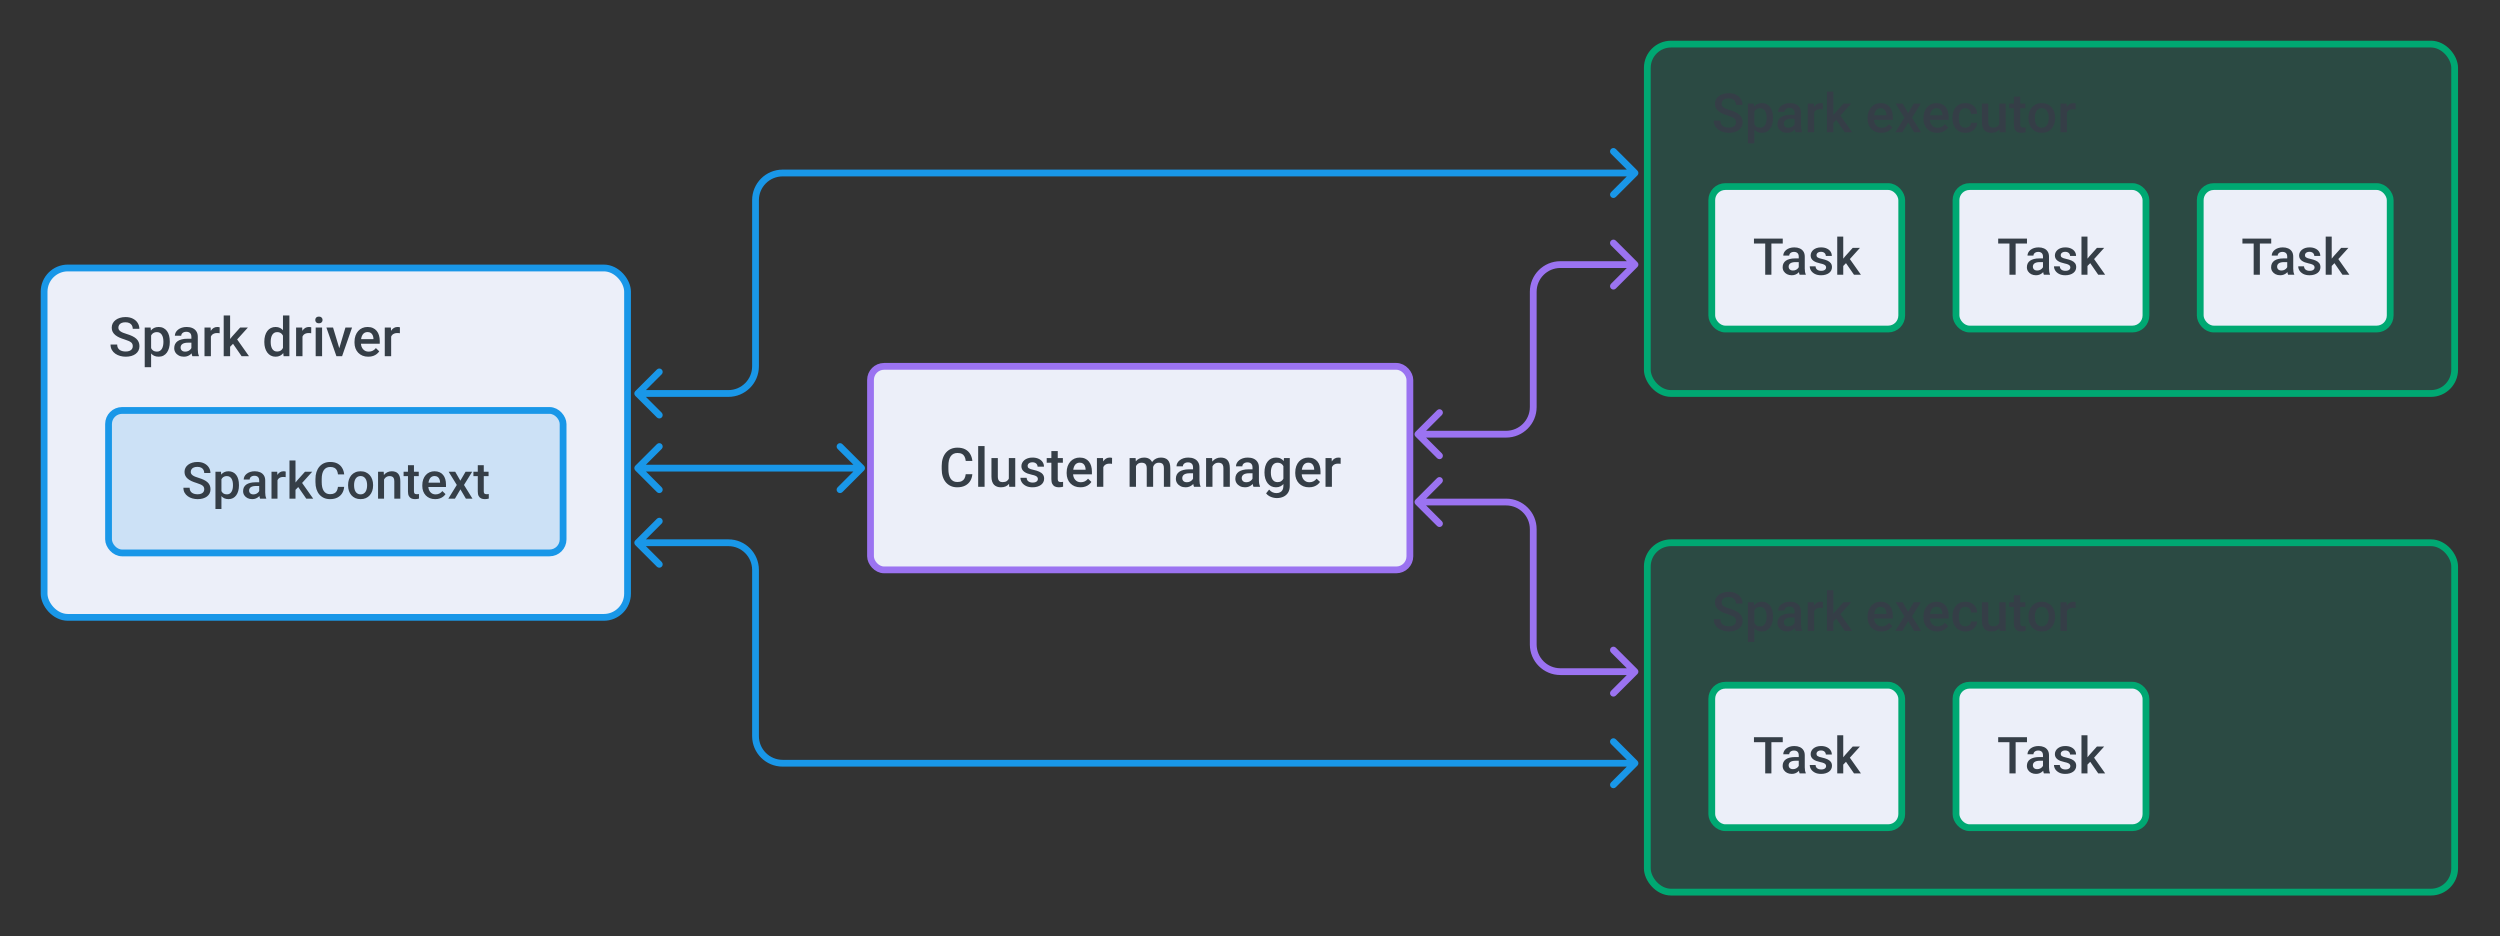 <svg width="737" height="276" viewBox="0 0 737 276" fill="none" xmlns="http://www.w3.org/2000/svg">
<rect x="0" y="0" width="737" height="276" fill="#333333" stroke="none"/>
<rect x="13" y="79" width="172" height="103" rx="7" fill="#ECEFF9"/>
<rect x="13" y="79" width="172" height="103" rx="7" stroke="#1997E8" stroke-width="2"/>
<path d="M39.141 102.07C39.141 101.836 39.104 101.628 39.031 101.445C38.964 101.263 38.841 101.096 38.664 100.945C38.487 100.794 38.237 100.648 37.914 100.508C37.596 100.362 37.19 100.214 36.695 100.062C36.154 99.896 35.654 99.711 35.195 99.508C34.742 99.299 34.346 99.06 34.008 98.789C33.669 98.513 33.406 98.198 33.219 97.844C33.031 97.484 32.938 97.07 32.938 96.602C32.938 96.138 33.034 95.716 33.227 95.336C33.425 94.956 33.703 94.628 34.062 94.352C34.427 94.07 34.857 93.854 35.352 93.703C35.846 93.547 36.393 93.469 36.992 93.469C37.836 93.469 38.562 93.625 39.172 93.938C39.786 94.25 40.258 94.669 40.586 95.195C40.919 95.721 41.086 96.302 41.086 96.938H39.141C39.141 96.562 39.06 96.232 38.898 95.945C38.742 95.654 38.503 95.424 38.18 95.258C37.862 95.091 37.458 95.008 36.969 95.008C36.505 95.008 36.12 95.078 35.812 95.219C35.505 95.359 35.276 95.549 35.125 95.789C34.974 96.029 34.898 96.299 34.898 96.602C34.898 96.815 34.948 97.01 35.047 97.188C35.146 97.359 35.297 97.521 35.5 97.672C35.703 97.818 35.958 97.956 36.266 98.086C36.573 98.216 36.935 98.341 37.352 98.461C37.982 98.648 38.531 98.857 39 99.086C39.469 99.31 39.859 99.565 40.172 99.852C40.484 100.138 40.719 100.464 40.875 100.828C41.031 101.188 41.109 101.596 41.109 102.055C41.109 102.534 41.013 102.966 40.82 103.352C40.628 103.732 40.352 104.057 39.992 104.328C39.638 104.594 39.211 104.799 38.711 104.945C38.216 105.086 37.664 105.156 37.055 105.156C36.508 105.156 35.969 105.083 35.438 104.938C34.911 104.792 34.432 104.57 34 104.273C33.568 103.971 33.224 103.596 32.969 103.148C32.714 102.695 32.586 102.167 32.586 101.562H34.547C34.547 101.932 34.609 102.247 34.734 102.508C34.865 102.768 35.044 102.982 35.273 103.148C35.503 103.31 35.768 103.43 36.07 103.508C36.378 103.586 36.706 103.625 37.055 103.625C37.513 103.625 37.896 103.56 38.203 103.43C38.516 103.299 38.75 103.117 38.906 102.883C39.062 102.648 39.141 102.378 39.141 102.07ZM44.547 98.172V108.25H42.664V96.547H44.398L44.547 98.172ZM50.055 100.695V100.859C50.055 101.474 49.982 102.044 49.836 102.57C49.695 103.091 49.484 103.547 49.203 103.938C48.927 104.323 48.586 104.622 48.18 104.836C47.773 105.049 47.305 105.156 46.773 105.156C46.247 105.156 45.786 105.06 45.391 104.867C45 104.669 44.669 104.391 44.398 104.031C44.128 103.672 43.909 103.25 43.742 102.766C43.581 102.276 43.466 101.74 43.398 101.156V100.523C43.466 99.904 43.581 99.341 43.742 98.836C43.909 98.331 44.128 97.896 44.398 97.531C44.669 97.167 45 96.885 45.391 96.688C45.781 96.49 46.237 96.391 46.758 96.391C47.289 96.391 47.76 96.495 48.172 96.703C48.583 96.906 48.93 97.198 49.211 97.578C49.492 97.953 49.703 98.406 49.844 98.938C49.984 99.463 50.055 100.049 50.055 100.695ZM48.172 100.859V100.695C48.172 100.305 48.135 99.943 48.062 99.609C47.99 99.271 47.875 98.974 47.719 98.719C47.562 98.463 47.362 98.266 47.117 98.125C46.878 97.979 46.589 97.906 46.25 97.906C45.917 97.906 45.63 97.963 45.391 98.078C45.151 98.188 44.95 98.341 44.789 98.539C44.628 98.737 44.503 98.969 44.414 99.234C44.325 99.495 44.263 99.779 44.227 100.086V101.602C44.289 101.977 44.396 102.32 44.547 102.633C44.698 102.945 44.911 103.195 45.188 103.383C45.469 103.565 45.828 103.656 46.266 103.656C46.604 103.656 46.893 103.583 47.133 103.438C47.372 103.292 47.568 103.091 47.719 102.836C47.875 102.576 47.99 102.276 48.062 101.938C48.135 101.599 48.172 101.24 48.172 100.859ZM56.422 103.305V99.273C56.422 98.971 56.367 98.711 56.258 98.492C56.148 98.273 55.982 98.104 55.758 97.984C55.539 97.865 55.263 97.805 54.93 97.805C54.622 97.805 54.357 97.857 54.133 97.961C53.909 98.065 53.734 98.206 53.609 98.383C53.484 98.56 53.422 98.76 53.422 98.984H51.547C51.547 98.651 51.628 98.328 51.789 98.016C51.95 97.703 52.185 97.424 52.492 97.18C52.8 96.935 53.167 96.742 53.594 96.602C54.021 96.461 54.5 96.391 55.031 96.391C55.667 96.391 56.229 96.497 56.719 96.711C57.214 96.924 57.602 97.247 57.883 97.68C58.169 98.107 58.312 98.643 58.312 99.289V103.047C58.312 103.432 58.339 103.779 58.391 104.086C58.448 104.388 58.529 104.651 58.633 104.875V105H56.703C56.615 104.797 56.544 104.539 56.492 104.227C56.445 103.909 56.422 103.602 56.422 103.305ZM56.695 99.859L56.711 101.023H55.359C55.01 101.023 54.703 101.057 54.438 101.125C54.172 101.188 53.95 101.281 53.773 101.406C53.596 101.531 53.464 101.682 53.375 101.859C53.286 102.036 53.242 102.237 53.242 102.461C53.242 102.685 53.294 102.891 53.398 103.078C53.503 103.26 53.654 103.404 53.852 103.508C54.055 103.612 54.3 103.664 54.586 103.664C54.971 103.664 55.307 103.586 55.594 103.43C55.885 103.268 56.115 103.073 56.281 102.844C56.448 102.609 56.536 102.388 56.547 102.18L57.156 103.016C57.094 103.229 56.987 103.458 56.836 103.703C56.685 103.948 56.487 104.182 56.242 104.406C56.003 104.625 55.714 104.805 55.375 104.945C55.042 105.086 54.656 105.156 54.219 105.156C53.667 105.156 53.175 105.047 52.742 104.828C52.31 104.604 51.971 104.305 51.727 103.93C51.482 103.549 51.359 103.12 51.359 102.641C51.359 102.193 51.443 101.797 51.609 101.453C51.781 101.104 52.031 100.812 52.359 100.578C52.693 100.344 53.099 100.167 53.578 100.047C54.057 99.922 54.604 99.859 55.219 99.859H56.695ZM62.172 98.156V105H60.289V96.547H62.086L62.172 98.156ZM64.758 96.492L64.742 98.242C64.628 98.221 64.503 98.206 64.367 98.195C64.237 98.185 64.107 98.18 63.977 98.18C63.654 98.18 63.37 98.227 63.125 98.32C62.88 98.409 62.675 98.539 62.508 98.711C62.346 98.878 62.221 99.081 62.133 99.32C62.044 99.56 61.992 99.828 61.977 100.125L61.547 100.156C61.547 99.625 61.599 99.133 61.703 98.68C61.807 98.227 61.964 97.828 62.172 97.484C62.385 97.141 62.651 96.872 62.969 96.68C63.292 96.487 63.664 96.391 64.086 96.391C64.201 96.391 64.323 96.401 64.453 96.422C64.588 96.443 64.69 96.466 64.758 96.492ZM67.836 93V105H65.945V93H67.836ZM73.086 96.547L69.406 100.625L67.391 102.688L66.898 101.094L68.422 99.211L70.812 96.547H73.086ZM71.219 105L68.477 101.031L69.664 99.711L73.398 105H71.219ZM83.422 103.25V93H85.312V105H83.602L83.422 103.25ZM77.922 100.867V100.703C77.922 100.062 77.997 99.479 78.148 98.953C78.299 98.422 78.518 97.966 78.805 97.586C79.091 97.201 79.44 96.906 79.852 96.703C80.263 96.495 80.727 96.391 81.242 96.391C81.753 96.391 82.201 96.49 82.586 96.688C82.971 96.885 83.299 97.169 83.57 97.539C83.841 97.904 84.057 98.341 84.219 98.852C84.38 99.357 84.495 99.919 84.562 100.539V101.062C84.495 101.667 84.38 102.219 84.219 102.719C84.057 103.219 83.841 103.651 83.57 104.016C83.299 104.38 82.969 104.661 82.578 104.859C82.193 105.057 81.742 105.156 81.227 105.156C80.716 105.156 80.255 105.049 79.844 104.836C79.438 104.622 79.091 104.323 78.805 103.938C78.518 103.552 78.299 103.099 78.148 102.578C77.997 102.052 77.922 101.482 77.922 100.867ZM79.805 100.703V100.867C79.805 101.253 79.838 101.612 79.906 101.945C79.979 102.279 80.091 102.573 80.242 102.828C80.393 103.078 80.588 103.276 80.828 103.422C81.073 103.562 81.365 103.633 81.703 103.633C82.13 103.633 82.482 103.539 82.758 103.352C83.034 103.164 83.25 102.911 83.406 102.594C83.568 102.271 83.677 101.911 83.734 101.516V100.102C83.703 99.794 83.638 99.508 83.539 99.242C83.445 98.977 83.318 98.745 83.156 98.547C82.995 98.344 82.794 98.188 82.555 98.078C82.32 97.963 82.042 97.906 81.719 97.906C81.375 97.906 81.083 97.979 80.844 98.125C80.604 98.271 80.406 98.471 80.25 98.727C80.099 98.982 79.987 99.279 79.914 99.617C79.841 99.956 79.805 100.318 79.805 100.703ZM89.172 98.156V105H87.289V96.547H89.086L89.172 98.156ZM91.758 96.492L91.742 98.242C91.628 98.221 91.503 98.206 91.367 98.195C91.237 98.185 91.107 98.18 90.977 98.18C90.654 98.18 90.37 98.227 90.125 98.32C89.88 98.409 89.674 98.539 89.508 98.711C89.346 98.878 89.221 99.081 89.133 99.32C89.044 99.56 88.992 99.828 88.977 100.125L88.547 100.156C88.547 99.625 88.599 99.133 88.703 98.68C88.807 98.227 88.963 97.828 89.172 97.484C89.385 97.141 89.651 96.872 89.969 96.68C90.292 96.487 90.664 96.391 91.086 96.391C91.201 96.391 91.323 96.401 91.453 96.422C91.588 96.443 91.69 96.466 91.758 96.492ZM94.953 96.547V105H93.062V96.547H94.953ZM92.938 94.328C92.938 94.042 93.031 93.805 93.219 93.617C93.412 93.424 93.677 93.328 94.016 93.328C94.349 93.328 94.612 93.424 94.805 93.617C94.997 93.805 95.094 94.042 95.094 94.328C95.094 94.609 94.997 94.844 94.805 95.031C94.612 95.219 94.349 95.312 94.016 95.312C93.677 95.312 93.412 95.219 93.219 95.031C93.031 94.844 92.938 94.609 92.938 94.328ZM99.766 103.508L101.836 96.547H103.789L100.852 105H99.633L99.766 103.508ZM98.18 96.547L100.289 103.539L100.391 105H99.172L96.219 96.547H98.18ZM108.57 105.156C107.945 105.156 107.38 105.055 106.875 104.852C106.375 104.643 105.948 104.354 105.594 103.984C105.245 103.615 104.977 103.18 104.789 102.68C104.602 102.18 104.508 101.641 104.508 101.062V100.75C104.508 100.089 104.604 99.49 104.797 98.953C104.99 98.417 105.258 97.958 105.602 97.578C105.945 97.193 106.352 96.898 106.82 96.695C107.289 96.492 107.797 96.391 108.344 96.391C108.948 96.391 109.477 96.492 109.93 96.695C110.383 96.898 110.758 97.185 111.055 97.555C111.357 97.919 111.581 98.354 111.727 98.859C111.878 99.365 111.953 99.922 111.953 100.531V101.336H105.422V99.984H110.094V99.836C110.083 99.497 110.016 99.18 109.891 98.883C109.771 98.586 109.586 98.346 109.336 98.164C109.086 97.982 108.753 97.891 108.336 97.891C108.023 97.891 107.745 97.958 107.5 98.094C107.26 98.224 107.06 98.414 106.898 98.664C106.737 98.914 106.612 99.216 106.523 99.57C106.44 99.919 106.398 100.312 106.398 100.75V101.062C106.398 101.432 106.448 101.776 106.547 102.094C106.651 102.406 106.802 102.68 107 102.914C107.198 103.148 107.438 103.333 107.719 103.469C108 103.599 108.32 103.664 108.68 103.664C109.133 103.664 109.536 103.573 109.891 103.391C110.245 103.208 110.552 102.951 110.812 102.617L111.805 103.578C111.622 103.844 111.385 104.099 111.094 104.344C110.802 104.583 110.445 104.779 110.023 104.93C109.607 105.081 109.122 105.156 108.57 105.156ZM115.312 98.156V105H113.43V96.547H115.227L115.312 98.156ZM117.898 96.492L117.883 98.242C117.768 98.221 117.643 98.206 117.508 98.195C117.378 98.185 117.247 98.18 117.117 98.18C116.794 98.18 116.51 98.227 116.266 98.32C116.021 98.409 115.815 98.539 115.648 98.711C115.487 98.878 115.362 99.081 115.273 99.32C115.185 99.56 115.133 99.828 115.117 100.125L114.688 100.156C114.688 99.625 114.74 99.133 114.844 98.68C114.948 98.227 115.104 97.828 115.312 97.484C115.526 97.141 115.792 96.872 116.109 96.68C116.432 96.487 116.805 96.391 117.227 96.391C117.341 96.391 117.464 96.401 117.594 96.422C117.729 96.443 117.831 96.466 117.898 96.492Z" fill="#353E47"/>
<rect x="32" y="121" width="134" height="42" rx="4" fill="#1997E8" fill-opacity="0.15"/>
<rect x="32" y="121" width="134" height="42" rx="4" stroke="#1997E8" stroke-width="2" stroke-linecap="round"/>
<path d="M60.211 144.253C60.211 144.034 60.177 143.838 60.108 143.667C60.045 143.497 59.93 143.34 59.764 143.199C59.598 143.057 59.364 142.92 59.061 142.789C58.763 142.652 58.382 142.513 57.919 142.371C57.411 142.215 56.942 142.042 56.512 141.851C56.087 141.656 55.716 141.431 55.399 141.177C55.081 140.918 54.835 140.623 54.659 140.291C54.483 139.954 54.395 139.566 54.395 139.126C54.395 138.692 54.486 138.296 54.666 137.94C54.852 137.583 55.113 137.276 55.45 137.017C55.792 136.753 56.195 136.551 56.659 136.409C57.123 136.263 57.635 136.189 58.197 136.189C58.988 136.189 59.669 136.336 60.24 136.629C60.816 136.922 61.258 137.315 61.566 137.808C61.878 138.301 62.035 138.846 62.035 139.441H60.211C60.211 139.09 60.135 138.78 59.984 138.511C59.837 138.238 59.613 138.023 59.31 137.867C59.012 137.71 58.634 137.632 58.175 137.632C57.74 137.632 57.379 137.698 57.091 137.83C56.803 137.962 56.588 138.14 56.446 138.365C56.305 138.589 56.234 138.843 56.234 139.126C56.234 139.327 56.28 139.51 56.373 139.676C56.466 139.837 56.607 139.988 56.798 140.13C56.988 140.267 57.227 140.396 57.516 140.518C57.804 140.64 58.143 140.757 58.534 140.87C59.124 141.045 59.64 141.241 60.079 141.456C60.519 141.666 60.885 141.905 61.178 142.173C61.471 142.442 61.69 142.747 61.837 143.089C61.983 143.426 62.057 143.809 62.057 144.239C62.057 144.688 61.966 145.093 61.786 145.455C61.605 145.811 61.346 146.116 61.009 146.37C60.677 146.619 60.277 146.812 59.808 146.949C59.344 147.081 58.827 147.146 58.255 147.146C57.743 147.146 57.237 147.078 56.739 146.941C56.246 146.805 55.797 146.597 55.392 146.319C54.986 146.036 54.664 145.684 54.425 145.264C54.185 144.839 54.066 144.344 54.066 143.777H55.904C55.904 144.124 55.963 144.419 56.08 144.664C56.202 144.908 56.371 145.108 56.585 145.264C56.8 145.416 57.049 145.528 57.333 145.601C57.621 145.674 57.928 145.711 58.255 145.711C58.685 145.711 59.044 145.65 59.332 145.528C59.625 145.406 59.845 145.235 59.991 145.015C60.138 144.795 60.211 144.542 60.211 144.253ZM65.279 140.599V150.047H63.514V139.075H65.14L65.279 140.599ZM70.443 142.964V143.118C70.443 143.694 70.374 144.229 70.238 144.722C70.106 145.21 69.908 145.638 69.644 146.004C69.386 146.365 69.066 146.646 68.685 146.846C68.304 147.046 67.865 147.146 67.367 147.146C66.874 147.146 66.441 147.056 66.07 146.875C65.704 146.69 65.394 146.429 65.14 146.092C64.886 145.755 64.681 145.359 64.525 144.905C64.374 144.446 64.266 143.943 64.203 143.396V142.803C64.266 142.222 64.374 141.695 64.525 141.221C64.681 140.748 64.886 140.34 65.14 139.998C65.394 139.656 65.704 139.393 66.07 139.207C66.436 139.021 66.864 138.929 67.352 138.929C67.85 138.929 68.292 139.026 68.678 139.222C69.064 139.412 69.388 139.686 69.652 140.042C69.915 140.394 70.113 140.818 70.245 141.316C70.377 141.81 70.443 142.359 70.443 142.964ZM68.678 143.118V142.964C68.678 142.598 68.644 142.259 68.575 141.946C68.507 141.629 68.399 141.351 68.253 141.111C68.106 140.872 67.918 140.687 67.689 140.555C67.464 140.418 67.193 140.35 66.876 140.35C66.564 140.35 66.295 140.403 66.07 140.511C65.846 140.613 65.658 140.757 65.506 140.943C65.355 141.128 65.238 141.346 65.155 141.595C65.072 141.839 65.013 142.105 64.979 142.393V143.814C65.038 144.166 65.138 144.488 65.279 144.781C65.421 145.074 65.621 145.308 65.88 145.484C66.144 145.655 66.481 145.74 66.891 145.74C67.208 145.74 67.479 145.672 67.704 145.535C67.928 145.398 68.111 145.21 68.253 144.971C68.399 144.727 68.507 144.446 68.575 144.129C68.644 143.812 68.678 143.475 68.678 143.118ZM76.412 145.411V141.631C76.412 141.348 76.361 141.104 76.258 140.899C76.156 140.694 75.999 140.535 75.79 140.423C75.585 140.311 75.326 140.254 75.013 140.254C74.725 140.254 74.476 140.303 74.266 140.401C74.056 140.499 73.893 140.63 73.775 140.796C73.658 140.962 73.6 141.15 73.6 141.36H71.842C71.842 141.048 71.918 140.745 72.069 140.452C72.22 140.159 72.44 139.898 72.728 139.668C73.016 139.439 73.36 139.258 73.761 139.126C74.161 138.995 74.61 138.929 75.108 138.929C75.704 138.929 76.231 139.029 76.69 139.229C77.154 139.429 77.518 139.732 77.782 140.137C78.05 140.538 78.185 141.041 78.185 141.646V145.169C78.185 145.53 78.209 145.855 78.258 146.143C78.311 146.426 78.387 146.673 78.485 146.883V147H76.676C76.593 146.81 76.527 146.568 76.478 146.275C76.434 145.977 76.412 145.689 76.412 145.411ZM76.668 142.181L76.683 143.272H75.416C75.089 143.272 74.801 143.304 74.552 143.367C74.303 143.426 74.095 143.514 73.929 143.631C73.763 143.748 73.639 143.89 73.556 144.056C73.473 144.222 73.431 144.41 73.431 144.62C73.431 144.83 73.48 145.022 73.578 145.198C73.675 145.369 73.817 145.503 74.002 145.601C74.193 145.699 74.422 145.748 74.691 145.748C75.052 145.748 75.367 145.674 75.636 145.528C75.909 145.376 76.124 145.193 76.28 144.979C76.436 144.759 76.519 144.551 76.529 144.356L77.101 145.14C77.042 145.34 76.942 145.555 76.8 145.784C76.659 146.014 76.473 146.233 76.244 146.443C76.019 146.648 75.748 146.817 75.431 146.949C75.118 147.081 74.757 147.146 74.347 147.146C73.829 147.146 73.368 147.044 72.962 146.839C72.557 146.629 72.24 146.348 72.01 145.997C71.781 145.64 71.666 145.237 71.666 144.788C71.666 144.368 71.744 143.997 71.9 143.675C72.061 143.348 72.296 143.074 72.603 142.854C72.916 142.635 73.297 142.469 73.746 142.356C74.195 142.239 74.708 142.181 75.284 142.181H76.668ZM81.803 140.584V147H80.038V139.075H81.722L81.803 140.584ZM84.227 139.024L84.212 140.665C84.105 140.645 83.988 140.63 83.861 140.621C83.739 140.611 83.617 140.606 83.495 140.606C83.192 140.606 82.926 140.65 82.696 140.738C82.467 140.821 82.274 140.943 82.118 141.104C81.966 141.26 81.849 141.451 81.766 141.675C81.683 141.9 81.634 142.151 81.62 142.43L81.217 142.459C81.217 141.961 81.266 141.5 81.363 141.075C81.461 140.65 81.607 140.276 81.803 139.954C82.003 139.632 82.252 139.38 82.55 139.2C82.853 139.019 83.202 138.929 83.597 138.929C83.705 138.929 83.819 138.938 83.941 138.958C84.068 138.978 84.164 139 84.227 139.024ZM87.113 135.75V147H85.34V135.75H87.113ZM92.035 139.075L88.585 142.898L86.695 144.832L86.234 143.338L87.662 141.573L89.903 139.075H92.035ZM90.284 147L87.713 143.279L88.827 142.042L92.328 147H90.284ZM99.63 143.528H101.461C101.402 144.227 101.207 144.849 100.875 145.396C100.543 145.938 100.077 146.365 99.476 146.678C98.876 146.99 98.145 147.146 97.286 147.146C96.627 147.146 96.034 147.029 95.506 146.795C94.979 146.556 94.527 146.219 94.151 145.784C93.775 145.345 93.487 144.815 93.287 144.195C93.092 143.575 92.994 142.881 92.994 142.115V141.229C92.994 140.462 93.094 139.769 93.294 139.148C93.499 138.528 93.793 137.999 94.173 137.559C94.554 137.115 95.011 136.775 95.543 136.541C96.08 136.307 96.683 136.189 97.352 136.189C98.202 136.189 98.919 136.346 99.505 136.658C100.091 136.971 100.545 137.403 100.868 137.955C101.195 138.506 101.395 139.139 101.468 139.852H99.637C99.588 139.393 99.481 139 99.315 138.672C99.154 138.345 98.915 138.096 98.597 137.925C98.28 137.75 97.865 137.662 97.352 137.662C96.932 137.662 96.566 137.74 96.253 137.896C95.941 138.052 95.68 138.282 95.47 138.584C95.26 138.887 95.101 139.261 94.994 139.705C94.891 140.145 94.84 140.647 94.84 141.214V142.115C94.84 142.652 94.886 143.14 94.979 143.58C95.077 144.014 95.223 144.388 95.418 144.7C95.619 145.013 95.873 145.254 96.18 145.425C96.488 145.596 96.856 145.682 97.286 145.682C97.809 145.682 98.231 145.599 98.553 145.433C98.88 145.267 99.127 145.025 99.293 144.708C99.464 144.385 99.576 143.992 99.63 143.528ZM102.618 143.125V142.957C102.618 142.386 102.701 141.856 102.867 141.368C103.033 140.875 103.272 140.447 103.585 140.086C103.902 139.72 104.288 139.437 104.742 139.236C105.201 139.031 105.719 138.929 106.295 138.929C106.876 138.929 107.394 139.031 107.848 139.236C108.307 139.437 108.695 139.72 109.012 140.086C109.33 140.447 109.571 140.875 109.737 141.368C109.903 141.856 109.986 142.386 109.986 142.957V143.125C109.986 143.697 109.903 144.227 109.737 144.715C109.571 145.203 109.33 145.63 109.012 145.997C108.695 146.358 108.309 146.641 107.855 146.846C107.401 147.046 106.886 147.146 106.31 147.146C105.729 147.146 105.208 147.046 104.75 146.846C104.295 146.641 103.91 146.358 103.592 145.997C103.275 145.63 103.033 145.203 102.867 144.715C102.701 144.227 102.618 143.697 102.618 143.125ZM104.383 142.957V143.125C104.383 143.482 104.42 143.819 104.493 144.136C104.566 144.454 104.681 144.732 104.837 144.971C104.994 145.21 105.194 145.398 105.438 145.535C105.682 145.672 105.973 145.74 106.31 145.74C106.637 145.74 106.92 145.672 107.159 145.535C107.403 145.398 107.604 145.21 107.76 144.971C107.916 144.732 108.031 144.454 108.104 144.136C108.182 143.819 108.221 143.482 108.221 143.125V142.957C108.221 142.605 108.182 142.273 108.104 141.961C108.031 141.644 107.914 141.363 107.752 141.119C107.596 140.875 107.396 140.684 107.152 140.547C106.913 140.406 106.627 140.335 106.295 140.335C105.963 140.335 105.675 140.406 105.431 140.547C105.191 140.684 104.994 140.875 104.837 141.119C104.681 141.363 104.566 141.644 104.493 141.961C104.42 142.273 104.383 142.605 104.383 142.957ZM113.216 140.767V147H111.451V139.075H113.114L113.216 140.767ZM112.901 142.745L112.33 142.737C112.335 142.176 112.413 141.661 112.564 141.192C112.721 140.723 112.936 140.32 113.209 139.983C113.487 139.646 113.819 139.388 114.205 139.207C114.591 139.021 115.021 138.929 115.494 138.929C115.875 138.929 116.219 138.982 116.527 139.09C116.839 139.192 117.105 139.361 117.325 139.595C117.55 139.83 117.721 140.135 117.838 140.511C117.955 140.882 118.014 141.338 118.014 141.88V147H116.241V141.873C116.241 141.492 116.185 141.192 116.073 140.972C115.965 140.748 115.807 140.589 115.597 140.496C115.392 140.398 115.135 140.35 114.828 140.35C114.525 140.35 114.254 140.413 114.015 140.54C113.775 140.667 113.573 140.84 113.407 141.06C113.246 141.28 113.121 141.534 113.033 141.822C112.945 142.11 112.901 142.417 112.901 142.745ZM123.448 139.075V140.364H118.98V139.075H123.448ZM120.27 137.134H122.035V144.81C122.035 145.054 122.069 145.242 122.137 145.374C122.21 145.501 122.311 145.586 122.438 145.63C122.564 145.674 122.713 145.696 122.884 145.696C123.006 145.696 123.124 145.689 123.236 145.674C123.348 145.66 123.438 145.645 123.507 145.63L123.514 146.978C123.368 147.022 123.197 147.061 123.001 147.095C122.811 147.129 122.591 147.146 122.342 147.146C121.937 147.146 121.578 147.076 121.266 146.934C120.953 146.788 120.709 146.551 120.533 146.224C120.357 145.896 120.27 145.462 120.27 144.92V137.134ZM128.304 147.146C127.718 147.146 127.188 147.051 126.715 146.861C126.246 146.666 125.846 146.395 125.514 146.048C125.187 145.701 124.935 145.293 124.759 144.825C124.583 144.356 124.496 143.851 124.496 143.309V143.016C124.496 142.396 124.586 141.834 124.767 141.331C124.947 140.828 125.199 140.398 125.521 140.042C125.843 139.681 126.224 139.405 126.664 139.214C127.103 139.024 127.579 138.929 128.092 138.929C128.658 138.929 129.154 139.024 129.579 139.214C130.003 139.405 130.355 139.673 130.633 140.02C130.917 140.362 131.126 140.77 131.263 141.243C131.405 141.717 131.476 142.239 131.476 142.811V143.565H125.353V142.298H129.732V142.159C129.723 141.841 129.659 141.543 129.542 141.265C129.43 140.987 129.256 140.762 129.022 140.591C128.788 140.42 128.475 140.335 128.084 140.335C127.792 140.335 127.53 140.398 127.301 140.525C127.076 140.647 126.888 140.826 126.737 141.06C126.585 141.294 126.468 141.578 126.385 141.91C126.307 142.237 126.268 142.605 126.268 143.016V143.309C126.268 143.655 126.314 143.978 126.407 144.275C126.505 144.568 126.646 144.825 126.832 145.044C127.018 145.264 127.242 145.438 127.506 145.564C127.77 145.687 128.07 145.748 128.407 145.748C128.832 145.748 129.21 145.662 129.542 145.491C129.874 145.32 130.162 145.079 130.406 144.766L131.336 145.667C131.166 145.916 130.943 146.155 130.67 146.385C130.396 146.609 130.062 146.792 129.667 146.934C129.276 147.076 128.822 147.146 128.304 147.146ZM134.2 139.075L135.709 141.705L137.247 139.075H139.188L136.786 142.964L139.283 147H137.342L135.731 144.261L134.12 147H132.171L134.662 142.964L132.267 139.075H134.2ZM144.029 139.075V140.364H139.562V139.075H144.029ZM140.851 137.134H142.616V144.81C142.616 145.054 142.65 145.242 142.718 145.374C142.792 145.501 142.892 145.586 143.019 145.63C143.146 145.674 143.294 145.696 143.465 145.696C143.587 145.696 143.705 145.689 143.817 145.674C143.929 145.66 144.02 145.645 144.088 145.63L144.095 146.978C143.949 147.022 143.778 147.061 143.583 147.095C143.392 147.129 143.172 147.146 142.923 147.146C142.518 147.146 142.159 147.076 141.847 146.934C141.534 146.788 141.29 146.551 141.114 146.224C140.938 145.896 140.851 145.462 140.851 144.92V137.134Z" fill="#353E47"/>
<rect x="256.63" y="108" width="159" height="60" rx="4" fill="#ECEFF9"/>
<rect x="256.63" y="108" width="159" height="60" rx="4" stroke="#9B73F1" stroke-width="2" stroke-linecap="round"/>
<path d="M284.693 139.797H286.646C286.583 140.542 286.375 141.206 286.021 141.789C285.667 142.367 285.169 142.823 284.529 143.156C283.888 143.49 283.109 143.656 282.193 143.656C281.489 143.656 280.857 143.531 280.294 143.281C279.732 143.026 279.25 142.667 278.849 142.203C278.448 141.734 278.14 141.169 277.927 140.508C277.719 139.846 277.614 139.107 277.614 138.289V137.344C277.614 136.526 277.721 135.786 277.935 135.125C278.154 134.464 278.466 133.898 278.872 133.43C279.279 132.956 279.765 132.594 280.333 132.344C280.906 132.094 281.549 131.969 282.263 131.969C283.169 131.969 283.935 132.135 284.56 132.469C285.185 132.802 285.669 133.263 286.013 133.852C286.362 134.44 286.575 135.115 286.654 135.875H284.7C284.648 135.385 284.534 134.966 284.357 134.617C284.185 134.268 283.93 134.003 283.591 133.82C283.252 133.633 282.81 133.539 282.263 133.539C281.815 133.539 281.424 133.622 281.091 133.789C280.758 133.956 280.479 134.201 280.255 134.523C280.031 134.846 279.862 135.245 279.747 135.719C279.638 136.188 279.583 136.724 279.583 137.328V138.289C279.583 138.862 279.633 139.383 279.732 139.852C279.836 140.315 279.992 140.714 280.2 141.047C280.414 141.38 280.685 141.638 281.013 141.82C281.341 142.003 281.734 142.094 282.193 142.094C282.75 142.094 283.2 142.005 283.544 141.828C283.893 141.651 284.156 141.393 284.333 141.055C284.515 140.711 284.635 140.292 284.693 139.797ZM290.255 131.5V143.5H288.364V131.5H290.255ZM297.404 141.508V135.047H299.294V143.5H297.513L297.404 141.508ZM297.669 139.75L298.302 139.734C298.302 140.302 298.239 140.826 298.114 141.305C297.989 141.779 297.797 142.193 297.536 142.547C297.276 142.896 296.943 143.169 296.536 143.367C296.13 143.56 295.643 143.656 295.075 143.656C294.664 143.656 294.286 143.596 293.943 143.477C293.599 143.357 293.302 143.172 293.052 142.922C292.807 142.672 292.617 142.346 292.482 141.945C292.346 141.544 292.279 141.065 292.279 140.508V135.047H294.161V140.523C294.161 140.831 294.198 141.089 294.271 141.297C294.344 141.5 294.443 141.664 294.568 141.789C294.693 141.914 294.838 142.003 295.005 142.055C295.172 142.107 295.349 142.133 295.536 142.133C296.073 142.133 296.495 142.029 296.802 141.82C297.114 141.607 297.336 141.32 297.466 140.961C297.601 140.602 297.669 140.198 297.669 139.75ZM305.966 141.211C305.966 141.023 305.919 140.854 305.825 140.703C305.732 140.547 305.552 140.406 305.286 140.281C305.026 140.156 304.64 140.042 304.13 139.938C303.682 139.839 303.271 139.721 302.896 139.586C302.526 139.445 302.208 139.276 301.943 139.078C301.677 138.88 301.471 138.646 301.325 138.375C301.18 138.104 301.107 137.792 301.107 137.438C301.107 137.094 301.182 136.768 301.333 136.461C301.484 136.154 301.7 135.883 301.982 135.648C302.263 135.414 302.604 135.229 303.005 135.094C303.411 134.958 303.864 134.891 304.364 134.891C305.073 134.891 305.68 135.01 306.185 135.25C306.695 135.484 307.086 135.805 307.357 136.211C307.627 136.612 307.763 137.065 307.763 137.57H305.88C305.88 137.346 305.823 137.138 305.708 136.945C305.599 136.747 305.432 136.589 305.208 136.469C304.984 136.344 304.703 136.281 304.364 136.281C304.042 136.281 303.773 136.333 303.56 136.438C303.351 136.536 303.195 136.667 303.091 136.828C302.992 136.99 302.943 137.167 302.943 137.359C302.943 137.5 302.969 137.628 303.021 137.742C303.078 137.852 303.172 137.953 303.302 138.047C303.432 138.135 303.609 138.219 303.833 138.297C304.062 138.375 304.349 138.451 304.693 138.523C305.338 138.659 305.893 138.833 306.357 139.047C306.825 139.255 307.185 139.526 307.435 139.859C307.685 140.188 307.81 140.604 307.81 141.109C307.81 141.484 307.729 141.828 307.568 142.141C307.411 142.448 307.182 142.716 306.88 142.945C306.578 143.169 306.216 143.344 305.794 143.469C305.377 143.594 304.909 143.656 304.388 143.656C303.622 143.656 302.974 143.521 302.443 143.25C301.911 142.974 301.508 142.622 301.232 142.195C300.961 141.763 300.825 141.315 300.825 140.852H302.646C302.667 141.201 302.763 141.479 302.935 141.688C303.112 141.891 303.331 142.039 303.591 142.133C303.857 142.221 304.13 142.266 304.411 142.266C304.75 142.266 305.034 142.221 305.263 142.133C305.492 142.039 305.667 141.914 305.786 141.758C305.906 141.596 305.966 141.414 305.966 141.211ZM313.333 135.047V136.422H308.568V135.047H313.333ZM309.943 132.977H311.825V141.164C311.825 141.424 311.862 141.625 311.935 141.766C312.013 141.901 312.12 141.992 312.255 142.039C312.39 142.086 312.549 142.109 312.732 142.109C312.862 142.109 312.987 142.102 313.107 142.086C313.226 142.07 313.323 142.055 313.396 142.039L313.404 143.477C313.247 143.523 313.065 143.565 312.857 143.602C312.654 143.638 312.419 143.656 312.154 143.656C311.721 143.656 311.338 143.581 311.005 143.43C310.672 143.273 310.411 143.021 310.224 142.672C310.036 142.323 309.943 141.859 309.943 141.281V132.977ZM318.513 143.656C317.888 143.656 317.323 143.555 316.818 143.352C316.318 143.143 315.89 142.854 315.536 142.484C315.187 142.115 314.919 141.68 314.732 141.18C314.544 140.68 314.45 140.141 314.45 139.562V139.25C314.45 138.589 314.547 137.99 314.739 137.453C314.932 136.917 315.2 136.458 315.544 136.078C315.888 135.693 316.294 135.398 316.763 135.195C317.232 134.992 317.739 134.891 318.286 134.891C318.89 134.891 319.419 134.992 319.872 135.195C320.325 135.398 320.7 135.685 320.997 136.055C321.299 136.419 321.523 136.854 321.669 137.359C321.82 137.865 321.896 138.422 321.896 139.031V139.836H315.364V138.484H320.036V138.336C320.026 137.997 319.958 137.68 319.833 137.383C319.713 137.086 319.529 136.846 319.279 136.664C319.029 136.482 318.695 136.391 318.279 136.391C317.966 136.391 317.687 136.458 317.443 136.594C317.203 136.724 317.002 136.914 316.841 137.164C316.68 137.414 316.555 137.716 316.466 138.07C316.383 138.419 316.341 138.812 316.341 139.25V139.562C316.341 139.932 316.39 140.276 316.489 140.594C316.594 140.906 316.745 141.18 316.943 141.414C317.14 141.648 317.38 141.833 317.661 141.969C317.943 142.099 318.263 142.164 318.622 142.164C319.075 142.164 319.479 142.073 319.833 141.891C320.187 141.708 320.495 141.451 320.755 141.117L321.747 142.078C321.565 142.344 321.328 142.599 321.036 142.844C320.745 143.083 320.388 143.279 319.966 143.43C319.549 143.581 319.065 143.656 318.513 143.656ZM325.255 136.656V143.5H323.372V135.047H325.169L325.255 136.656ZM327.841 134.992L327.825 136.742C327.711 136.721 327.586 136.706 327.45 136.695C327.32 136.685 327.19 136.68 327.06 136.68C326.737 136.68 326.453 136.727 326.208 136.82C325.963 136.909 325.758 137.039 325.591 137.211C325.43 137.378 325.305 137.581 325.216 137.82C325.127 138.06 325.075 138.328 325.06 138.625L324.63 138.656C324.63 138.125 324.682 137.633 324.786 137.18C324.89 136.727 325.047 136.328 325.255 135.984C325.469 135.641 325.734 135.372 326.052 135.18C326.375 134.987 326.747 134.891 327.169 134.891C327.284 134.891 327.406 134.901 327.536 134.922C327.672 134.943 327.773 134.966 327.841 134.992ZM334.888 136.766V143.5H333.005V135.047H334.779L334.888 136.766ZM334.583 138.961L333.943 138.953C333.943 138.37 334.015 137.831 334.161 137.336C334.307 136.841 334.521 136.411 334.802 136.047C335.083 135.677 335.432 135.393 335.849 135.195C336.271 134.992 336.758 134.891 337.31 134.891C337.695 134.891 338.047 134.948 338.364 135.062C338.687 135.172 338.966 135.346 339.2 135.586C339.44 135.826 339.622 136.133 339.747 136.508C339.877 136.883 339.943 137.336 339.943 137.867V143.5H338.06V138.031C338.06 137.62 337.997 137.297 337.872 137.062C337.752 136.828 337.578 136.661 337.349 136.562C337.125 136.458 336.857 136.406 336.544 136.406C336.19 136.406 335.888 136.474 335.638 136.609C335.393 136.745 335.193 136.93 335.036 137.164C334.88 137.398 334.765 137.669 334.693 137.977C334.62 138.284 334.583 138.612 334.583 138.961ZM339.825 138.461L338.943 138.656C338.943 138.146 339.013 137.664 339.154 137.211C339.299 136.753 339.51 136.352 339.786 136.008C340.068 135.659 340.414 135.385 340.825 135.188C341.237 134.99 341.708 134.891 342.239 134.891C342.672 134.891 343.057 134.951 343.396 135.07C343.739 135.185 344.031 135.367 344.271 135.617C344.51 135.867 344.693 136.193 344.818 136.594C344.943 136.99 345.005 137.469 345.005 138.031V143.5H343.114V138.023C343.114 137.596 343.052 137.266 342.927 137.031C342.807 136.797 342.635 136.635 342.411 136.547C342.187 136.453 341.919 136.406 341.607 136.406C341.315 136.406 341.057 136.461 340.833 136.57C340.614 136.674 340.43 136.823 340.279 137.016C340.127 137.203 340.013 137.419 339.935 137.664C339.862 137.909 339.825 138.174 339.825 138.461ZM351.708 141.805V137.773C351.708 137.471 351.654 137.211 351.544 136.992C351.435 136.773 351.268 136.604 351.044 136.484C350.825 136.365 350.549 136.305 350.216 136.305C349.909 136.305 349.643 136.357 349.419 136.461C349.195 136.565 349.021 136.706 348.896 136.883C348.771 137.06 348.708 137.26 348.708 137.484H346.833C346.833 137.151 346.914 136.828 347.075 136.516C347.237 136.203 347.471 135.924 347.779 135.68C348.086 135.435 348.453 135.242 348.88 135.102C349.307 134.961 349.786 134.891 350.318 134.891C350.953 134.891 351.515 134.997 352.005 135.211C352.5 135.424 352.888 135.747 353.169 136.18C353.456 136.607 353.599 137.143 353.599 137.789V141.547C353.599 141.932 353.625 142.279 353.677 142.586C353.734 142.888 353.815 143.151 353.919 143.375V143.5H351.989C351.901 143.297 351.831 143.039 351.779 142.727C351.732 142.409 351.708 142.102 351.708 141.805ZM351.982 138.359L351.997 139.523H350.646C350.297 139.523 349.989 139.557 349.724 139.625C349.458 139.688 349.237 139.781 349.06 139.906C348.883 140.031 348.75 140.182 348.661 140.359C348.573 140.536 348.529 140.737 348.529 140.961C348.529 141.185 348.581 141.391 348.685 141.578C348.789 141.76 348.94 141.904 349.138 142.008C349.341 142.112 349.586 142.164 349.872 142.164C350.258 142.164 350.594 142.086 350.88 141.93C351.172 141.768 351.401 141.573 351.568 141.344C351.734 141.109 351.823 140.888 351.833 140.68L352.443 141.516C352.38 141.729 352.273 141.958 352.122 142.203C351.971 142.448 351.773 142.682 351.529 142.906C351.289 143.125 351 143.305 350.661 143.445C350.328 143.586 349.943 143.656 349.505 143.656C348.953 143.656 348.461 143.547 348.029 143.328C347.596 143.104 347.258 142.805 347.013 142.43C346.768 142.049 346.646 141.62 346.646 141.141C346.646 140.693 346.729 140.297 346.896 139.953C347.068 139.604 347.318 139.312 347.646 139.078C347.979 138.844 348.385 138.667 348.864 138.547C349.344 138.422 349.89 138.359 350.505 138.359H351.982ZM357.435 136.852V143.5H355.552V135.047H357.325L357.435 136.852ZM357.099 138.961L356.489 138.953C356.495 138.354 356.578 137.805 356.739 137.305C356.906 136.805 357.135 136.375 357.427 136.016C357.724 135.656 358.078 135.38 358.489 135.188C358.901 134.99 359.359 134.891 359.864 134.891C360.271 134.891 360.638 134.948 360.966 135.062C361.299 135.172 361.583 135.352 361.818 135.602C362.057 135.852 362.239 136.177 362.364 136.578C362.489 136.974 362.552 137.461 362.552 138.039V143.5H360.661V138.031C360.661 137.625 360.601 137.305 360.482 137.07C360.367 136.831 360.198 136.661 359.974 136.562C359.755 136.458 359.482 136.406 359.154 136.406C358.831 136.406 358.542 136.474 358.286 136.609C358.031 136.745 357.815 136.93 357.638 137.164C357.466 137.398 357.333 137.669 357.239 137.977C357.146 138.284 357.099 138.612 357.099 138.961ZM369.239 141.805V137.773C369.239 137.471 369.185 137.211 369.075 136.992C368.966 136.773 368.799 136.604 368.575 136.484C368.357 136.365 368.081 136.305 367.747 136.305C367.44 136.305 367.174 136.357 366.95 136.461C366.726 136.565 366.552 136.706 366.427 136.883C366.302 137.06 366.239 137.26 366.239 137.484H364.364C364.364 137.151 364.445 136.828 364.607 136.516C364.768 136.203 365.002 135.924 365.31 135.68C365.617 135.435 365.984 135.242 366.411 135.102C366.838 134.961 367.318 134.891 367.849 134.891C368.484 134.891 369.047 134.997 369.536 135.211C370.031 135.424 370.419 135.747 370.7 136.18C370.987 136.607 371.13 137.143 371.13 137.789V141.547C371.13 141.932 371.156 142.279 371.208 142.586C371.265 142.888 371.346 143.151 371.45 143.375V143.5H369.521C369.432 143.297 369.362 143.039 369.31 142.727C369.263 142.409 369.239 142.102 369.239 141.805ZM369.513 138.359L369.529 139.523H368.177C367.828 139.523 367.521 139.557 367.255 139.625C366.989 139.688 366.768 139.781 366.591 139.906C366.414 140.031 366.281 140.182 366.193 140.359C366.104 140.536 366.06 140.737 366.06 140.961C366.06 141.185 366.112 141.391 366.216 141.578C366.32 141.76 366.471 141.904 366.669 142.008C366.872 142.112 367.117 142.164 367.404 142.164C367.789 142.164 368.125 142.086 368.411 141.93C368.703 141.768 368.932 141.573 369.099 141.344C369.265 141.109 369.354 140.888 369.364 140.68L369.974 141.516C369.911 141.729 369.805 141.958 369.654 142.203C369.502 142.448 369.305 142.682 369.06 142.906C368.82 143.125 368.531 143.305 368.193 143.445C367.859 143.586 367.474 143.656 367.036 143.656C366.484 143.656 365.992 143.547 365.56 143.328C365.127 143.104 364.789 142.805 364.544 142.43C364.299 142.049 364.177 141.62 364.177 141.141C364.177 140.693 364.26 140.297 364.427 139.953C364.599 139.604 364.849 139.312 365.177 139.078C365.51 138.844 365.917 138.667 366.396 138.547C366.875 138.422 367.422 138.359 368.036 138.359H369.513ZM378.513 135.047H380.224V143.266C380.224 144.026 380.062 144.672 379.739 145.203C379.417 145.734 378.966 146.138 378.388 146.414C377.81 146.695 377.14 146.836 376.38 146.836C376.057 146.836 375.698 146.789 375.302 146.695C374.911 146.602 374.531 146.451 374.161 146.242C373.797 146.039 373.492 145.771 373.247 145.438L374.13 144.328C374.432 144.688 374.765 144.951 375.13 145.117C375.495 145.284 375.877 145.367 376.279 145.367C376.711 145.367 377.078 145.286 377.38 145.125C377.687 144.969 377.924 144.737 378.091 144.43C378.258 144.122 378.341 143.747 378.341 143.305V136.961L378.513 135.047ZM372.771 139.367V139.203C372.771 138.562 372.849 137.979 373.005 137.453C373.161 136.922 373.385 136.466 373.677 136.086C373.969 135.701 374.323 135.406 374.739 135.203C375.156 134.995 375.627 134.891 376.154 134.891C376.7 134.891 377.167 134.99 377.552 135.188C377.943 135.385 378.268 135.669 378.529 136.039C378.789 136.404 378.992 136.841 379.138 137.352C379.289 137.857 379.401 138.419 379.474 139.039V139.562C379.406 140.167 379.292 140.719 379.13 141.219C378.969 141.719 378.755 142.151 378.489 142.516C378.224 142.88 377.896 143.161 377.505 143.359C377.12 143.557 376.664 143.656 376.138 143.656C375.622 143.656 375.156 143.549 374.739 143.336C374.328 143.122 373.974 142.823 373.677 142.438C373.385 142.052 373.161 141.599 373.005 141.078C372.849 140.552 372.771 139.982 372.771 139.367ZM374.654 139.203V139.367C374.654 139.753 374.69 140.112 374.763 140.445C374.841 140.779 374.958 141.073 375.114 141.328C375.276 141.578 375.479 141.776 375.724 141.922C375.974 142.062 376.268 142.133 376.607 142.133C377.049 142.133 377.411 142.039 377.693 141.852C377.979 141.664 378.198 141.411 378.349 141.094C378.505 140.771 378.614 140.411 378.677 140.016V138.602C378.646 138.294 378.581 138.008 378.482 137.742C378.388 137.477 378.26 137.245 378.099 137.047C377.937 136.844 377.734 136.688 377.489 136.578C377.245 136.464 376.956 136.406 376.622 136.406C376.284 136.406 375.989 136.479 375.739 136.625C375.489 136.771 375.284 136.971 375.122 137.227C374.966 137.482 374.849 137.779 374.771 138.117C374.693 138.456 374.654 138.818 374.654 139.203ZM385.904 143.656C385.279 143.656 384.713 143.555 384.208 143.352C383.708 143.143 383.281 142.854 382.927 142.484C382.578 142.115 382.31 141.68 382.122 141.18C381.935 140.68 381.841 140.141 381.841 139.562V139.25C381.841 138.589 381.937 137.99 382.13 137.453C382.323 136.917 382.591 136.458 382.935 136.078C383.279 135.693 383.685 135.398 384.154 135.195C384.622 134.992 385.13 134.891 385.677 134.891C386.281 134.891 386.81 134.992 387.263 135.195C387.716 135.398 388.091 135.685 388.388 136.055C388.69 136.419 388.914 136.854 389.06 137.359C389.211 137.865 389.286 138.422 389.286 139.031V139.836H382.755V138.484H387.427V138.336C387.417 137.997 387.349 137.68 387.224 137.383C387.104 137.086 386.919 136.846 386.669 136.664C386.419 136.482 386.086 136.391 385.669 136.391C385.357 136.391 385.078 136.458 384.833 136.594C384.594 136.724 384.393 136.914 384.232 137.164C384.07 137.414 383.945 137.716 383.857 138.07C383.773 138.419 383.732 138.812 383.732 139.25V139.562C383.732 139.932 383.781 140.276 383.88 140.594C383.984 140.906 384.135 141.18 384.333 141.414C384.531 141.648 384.771 141.833 385.052 141.969C385.333 142.099 385.654 142.164 386.013 142.164C386.466 142.164 386.87 142.073 387.224 141.891C387.578 141.708 387.885 141.451 388.146 141.117L389.138 142.078C388.956 142.344 388.719 142.599 388.427 142.844C388.135 143.083 387.779 143.279 387.357 143.43C386.94 143.581 386.456 143.656 385.904 143.656ZM392.646 136.656V143.5H390.763V135.047H392.56L392.646 136.656ZM395.232 134.992L395.216 136.742C395.101 136.721 394.976 136.706 394.841 136.695C394.711 136.685 394.581 136.68 394.45 136.68C394.127 136.68 393.844 136.727 393.599 136.82C393.354 136.909 393.148 137.039 392.982 137.211C392.82 137.378 392.695 137.581 392.607 137.82C392.518 138.06 392.466 138.328 392.45 138.625L392.021 138.656C392.021 138.125 392.073 137.633 392.177 137.18C392.281 136.727 392.437 136.328 392.646 135.984C392.859 135.641 393.125 135.372 393.443 135.18C393.765 134.987 394.138 134.891 394.56 134.891C394.674 134.891 394.797 134.901 394.927 134.922C395.062 134.943 395.164 134.966 395.232 134.992Z" fill="#353E47"/>
<rect x="485.63" y="13" width="238" height="103" rx="7" fill="#00D2A0" fill-opacity="0.15"/>
<rect x="485.63" y="13" width="238" height="103" rx="7" stroke="#00A872" stroke-width="2"/>
<path d="M511.771 36.07C511.771 35.836 511.734 35.628 511.661 35.445C511.594 35.263 511.471 35.096 511.294 34.945C511.117 34.794 510.867 34.648 510.544 34.508C510.226 34.362 509.82 34.214 509.325 34.062C508.784 33.896 508.284 33.711 507.825 33.508C507.372 33.3 506.976 33.06 506.638 32.789C506.299 32.513 506.036 32.198 505.849 31.844C505.661 31.484 505.568 31.07 505.568 30.602C505.568 30.138 505.664 29.716 505.857 29.336C506.055 28.956 506.333 28.628 506.693 28.352C507.057 28.07 507.487 27.854 507.982 27.703C508.476 27.547 509.023 27.469 509.622 27.469C510.466 27.469 511.193 27.625 511.802 27.938C512.417 28.25 512.888 28.669 513.216 29.195C513.549 29.721 513.716 30.302 513.716 30.938H511.771C511.771 30.562 511.69 30.232 511.529 29.945C511.372 29.654 511.133 29.424 510.81 29.258C510.492 29.091 510.088 29.008 509.599 29.008C509.135 29.008 508.75 29.078 508.443 29.219C508.135 29.359 507.906 29.549 507.755 29.789C507.604 30.029 507.529 30.299 507.529 30.602C507.529 30.815 507.578 31.01 507.677 31.188C507.776 31.359 507.927 31.521 508.13 31.672C508.333 31.818 508.588 31.956 508.896 32.086C509.203 32.216 509.565 32.341 509.982 32.461C510.612 32.648 511.161 32.857 511.63 33.086C512.099 33.31 512.489 33.565 512.802 33.852C513.114 34.138 513.349 34.464 513.505 34.828C513.661 35.188 513.739 35.596 513.739 36.055C513.739 36.534 513.643 36.966 513.45 37.352C513.258 37.732 512.982 38.057 512.622 38.328C512.268 38.594 511.841 38.8 511.341 38.945C510.846 39.086 510.294 39.156 509.685 39.156C509.138 39.156 508.599 39.083 508.068 38.938C507.542 38.792 507.062 38.57 506.63 38.273C506.198 37.971 505.854 37.596 505.599 37.148C505.344 36.695 505.216 36.167 505.216 35.562H507.177C507.177 35.932 507.239 36.247 507.364 36.508C507.495 36.768 507.674 36.982 507.904 37.148C508.133 37.31 508.398 37.43 508.7 37.508C509.008 37.586 509.336 37.625 509.685 37.625C510.143 37.625 510.526 37.56 510.833 37.43C511.146 37.3 511.38 37.117 511.536 36.883C511.693 36.648 511.771 36.378 511.771 36.07ZM517.177 32.172V42.25H515.294V30.547H517.029L517.177 32.172ZM522.685 34.695V34.859C522.685 35.474 522.612 36.044 522.466 36.57C522.325 37.091 522.114 37.547 521.833 37.938C521.557 38.323 521.216 38.622 520.81 38.836C520.404 39.05 519.935 39.156 519.404 39.156C518.877 39.156 518.417 39.06 518.021 38.867C517.63 38.669 517.299 38.391 517.029 38.031C516.758 37.672 516.539 37.25 516.372 36.766C516.211 36.276 516.096 35.74 516.029 35.156V34.523C516.096 33.904 516.211 33.341 516.372 32.836C516.539 32.331 516.758 31.896 517.029 31.531C517.299 31.167 517.63 30.885 518.021 30.688C518.411 30.49 518.867 30.391 519.388 30.391C519.919 30.391 520.39 30.495 520.802 30.703C521.213 30.906 521.56 31.198 521.841 31.578C522.122 31.953 522.333 32.406 522.474 32.938C522.614 33.464 522.685 34.05 522.685 34.695ZM520.802 34.859V34.695C520.802 34.305 520.765 33.943 520.693 33.609C520.62 33.271 520.505 32.974 520.349 32.719C520.193 32.464 519.992 32.266 519.747 32.125C519.508 31.979 519.219 31.906 518.88 31.906C518.547 31.906 518.26 31.963 518.021 32.078C517.781 32.188 517.581 32.341 517.419 32.539C517.258 32.737 517.133 32.969 517.044 33.234C516.956 33.495 516.893 33.779 516.857 34.086V35.602C516.919 35.977 517.026 36.32 517.177 36.633C517.328 36.945 517.542 37.195 517.818 37.383C518.099 37.565 518.458 37.656 518.896 37.656C519.234 37.656 519.523 37.583 519.763 37.438C520.002 37.292 520.198 37.091 520.349 36.836C520.505 36.575 520.62 36.276 520.693 35.938C520.765 35.599 520.802 35.24 520.802 34.859ZM529.052 37.305V33.273C529.052 32.971 528.997 32.711 528.888 32.492C528.779 32.273 528.612 32.104 528.388 31.984C528.169 31.865 527.893 31.805 527.56 31.805C527.252 31.805 526.987 31.857 526.763 31.961C526.539 32.065 526.364 32.206 526.239 32.383C526.114 32.56 526.052 32.76 526.052 32.984H524.177C524.177 32.651 524.258 32.328 524.419 32.016C524.581 31.703 524.815 31.424 525.122 31.18C525.43 30.935 525.797 30.742 526.224 30.602C526.651 30.461 527.13 30.391 527.661 30.391C528.297 30.391 528.859 30.497 529.349 30.711C529.844 30.924 530.232 31.247 530.513 31.68C530.799 32.107 530.943 32.643 530.943 33.289V37.047C530.943 37.432 530.969 37.779 531.021 38.086C531.078 38.388 531.159 38.651 531.263 38.875V39H529.333C529.245 38.797 529.174 38.539 529.122 38.227C529.075 37.909 529.052 37.602 529.052 37.305ZM529.325 33.859L529.341 35.023H527.989C527.64 35.023 527.333 35.057 527.068 35.125C526.802 35.188 526.581 35.281 526.404 35.406C526.226 35.531 526.094 35.682 526.005 35.859C525.917 36.036 525.872 36.237 525.872 36.461C525.872 36.685 525.924 36.891 526.029 37.078C526.133 37.26 526.284 37.404 526.482 37.508C526.685 37.612 526.93 37.664 527.216 37.664C527.601 37.664 527.937 37.586 528.224 37.43C528.515 37.268 528.745 37.073 528.911 36.844C529.078 36.609 529.167 36.388 529.177 36.18L529.786 37.016C529.724 37.229 529.617 37.458 529.466 37.703C529.315 37.948 529.117 38.182 528.872 38.406C528.633 38.625 528.344 38.805 528.005 38.945C527.672 39.086 527.286 39.156 526.849 39.156C526.297 39.156 525.805 39.047 525.372 38.828C524.94 38.604 524.601 38.305 524.357 37.93C524.112 37.55 523.989 37.12 523.989 36.641C523.989 36.193 524.073 35.797 524.239 35.453C524.411 35.104 524.661 34.812 524.989 34.578C525.323 34.344 525.729 34.167 526.208 34.047C526.687 33.922 527.234 33.859 527.849 33.859H529.325ZM534.802 32.156V39H532.919V30.547H534.716L534.802 32.156ZM537.388 30.492L537.372 32.242C537.258 32.221 537.133 32.206 536.997 32.195C536.867 32.185 536.737 32.18 536.607 32.18C536.284 32.18 536 32.227 535.755 32.32C535.51 32.409 535.305 32.539 535.138 32.711C534.976 32.878 534.851 33.081 534.763 33.32C534.674 33.56 534.622 33.828 534.607 34.125L534.177 34.156C534.177 33.625 534.229 33.133 534.333 32.68C534.437 32.227 534.594 31.828 534.802 31.484C535.015 31.141 535.281 30.872 535.599 30.68C535.922 30.487 536.294 30.391 536.716 30.391C536.831 30.391 536.953 30.401 537.083 30.422C537.219 30.443 537.32 30.466 537.388 30.492ZM540.466 27V39H538.575V27H540.466ZM545.716 30.547L542.036 34.625L540.021 36.688L539.529 35.094L541.052 33.211L543.443 30.547H545.716ZM543.849 39L541.107 35.031L542.294 33.711L546.029 39H543.849ZM554.622 39.156C553.997 39.156 553.432 39.055 552.927 38.852C552.427 38.643 552 38.354 551.646 37.984C551.297 37.615 551.029 37.18 550.841 36.68C550.654 36.18 550.56 35.641 550.56 35.062V34.75C550.56 34.089 550.656 33.49 550.849 32.953C551.042 32.417 551.31 31.958 551.654 31.578C551.997 31.193 552.404 30.898 552.872 30.695C553.341 30.492 553.849 30.391 554.396 30.391C555 30.391 555.529 30.492 555.982 30.695C556.435 30.898 556.81 31.185 557.107 31.555C557.409 31.919 557.633 32.354 557.779 32.859C557.93 33.365 558.005 33.922 558.005 34.531V35.336H551.474V33.984H556.146V33.836C556.135 33.497 556.068 33.18 555.943 32.883C555.823 32.586 555.638 32.346 555.388 32.164C555.138 31.982 554.805 31.891 554.388 31.891C554.075 31.891 553.797 31.958 553.552 32.094C553.312 32.224 553.112 32.414 552.95 32.664C552.789 32.914 552.664 33.216 552.575 33.57C552.492 33.919 552.45 34.312 552.45 34.75V35.062C552.45 35.432 552.5 35.776 552.599 36.094C552.703 36.406 552.854 36.68 553.052 36.914C553.25 37.148 553.489 37.333 553.771 37.469C554.052 37.599 554.372 37.664 554.732 37.664C555.185 37.664 555.588 37.573 555.943 37.391C556.297 37.208 556.604 36.95 556.864 36.617L557.857 37.578C557.674 37.844 557.437 38.099 557.146 38.344C556.854 38.583 556.497 38.779 556.075 38.93C555.659 39.081 555.174 39.156 554.622 39.156ZM560.911 30.547L562.521 33.352L564.161 30.547H566.232L563.669 34.695L566.333 39H564.263L562.544 36.078L560.825 39H558.747L561.404 34.695L558.849 30.547H560.911ZM571.091 39.156C570.466 39.156 569.901 39.055 569.396 38.852C568.896 38.643 568.469 38.354 568.114 37.984C567.765 37.615 567.497 37.18 567.31 36.68C567.122 36.18 567.029 35.641 567.029 35.062V34.75C567.029 34.089 567.125 33.49 567.318 32.953C567.51 32.417 567.779 31.958 568.122 31.578C568.466 31.193 568.872 30.898 569.341 30.695C569.81 30.492 570.318 30.391 570.864 30.391C571.469 30.391 571.997 30.492 572.45 30.695C572.904 30.898 573.279 31.185 573.575 31.555C573.877 31.919 574.101 32.354 574.247 32.859C574.398 33.365 574.474 33.922 574.474 34.531V35.336H567.943V33.984H572.614V33.836C572.604 33.497 572.536 33.18 572.411 32.883C572.292 32.586 572.107 32.346 571.857 32.164C571.607 31.982 571.273 31.891 570.857 31.891C570.544 31.891 570.265 31.958 570.021 32.094C569.781 32.224 569.581 32.414 569.419 32.664C569.258 32.914 569.133 33.216 569.044 33.57C568.961 33.919 568.919 34.312 568.919 34.75V35.062C568.919 35.432 568.969 35.776 569.068 36.094C569.172 36.406 569.323 36.68 569.521 36.914C569.719 37.148 569.958 37.333 570.239 37.469C570.521 37.599 570.841 37.664 571.2 37.664C571.654 37.664 572.057 37.573 572.411 37.391C572.765 37.208 573.073 36.95 573.333 36.617L574.325 37.578C574.143 37.844 573.906 38.099 573.614 38.344C573.323 38.583 572.966 38.779 572.544 38.93C572.127 39.081 571.643 39.156 571.091 39.156ZM579.396 37.656C579.703 37.656 579.979 37.596 580.224 37.477C580.474 37.352 580.674 37.18 580.825 36.961C580.982 36.742 581.068 36.49 581.083 36.203H582.857C582.846 36.75 582.685 37.247 582.372 37.695C582.06 38.143 581.646 38.5 581.13 38.766C580.614 39.026 580.044 39.156 579.419 39.156C578.773 39.156 578.211 39.047 577.732 38.828C577.252 38.604 576.854 38.297 576.536 37.906C576.219 37.516 575.979 37.065 575.818 36.555C575.661 36.044 575.583 35.497 575.583 34.914V34.641C575.583 34.057 575.661 33.51 575.818 33C575.979 32.484 576.219 32.031 576.536 31.641C576.854 31.25 577.252 30.945 577.732 30.727C578.211 30.503 578.771 30.391 579.411 30.391C580.088 30.391 580.682 30.526 581.193 30.797C581.703 31.062 582.104 31.435 582.396 31.914C582.693 32.388 582.846 32.94 582.857 33.57H581.083C581.068 33.258 580.989 32.977 580.849 32.727C580.713 32.471 580.521 32.268 580.271 32.117C580.026 31.966 579.732 31.891 579.388 31.891C579.008 31.891 578.693 31.969 578.443 32.125C578.193 32.276 577.997 32.484 577.857 32.75C577.716 33.01 577.614 33.305 577.552 33.633C577.495 33.956 577.466 34.292 577.466 34.641V34.914C577.466 35.263 577.495 35.602 577.552 35.93C577.609 36.258 577.708 36.552 577.849 36.812C577.995 37.068 578.193 37.273 578.443 37.43C578.693 37.581 579.01 37.656 579.396 37.656ZM589.388 37.008V30.547H591.279V39H589.497L589.388 37.008ZM589.654 35.25L590.286 35.234C590.286 35.802 590.224 36.325 590.099 36.805C589.974 37.279 589.781 37.693 589.521 38.047C589.26 38.396 588.927 38.669 588.521 38.867C588.114 39.06 587.627 39.156 587.06 39.156C586.648 39.156 586.271 39.096 585.927 38.977C585.583 38.857 585.286 38.672 585.036 38.422C584.792 38.172 584.601 37.846 584.466 37.445C584.331 37.044 584.263 36.565 584.263 36.008V30.547H586.146V36.023C586.146 36.331 586.182 36.589 586.255 36.797C586.328 37 586.427 37.164 586.552 37.289C586.677 37.414 586.823 37.503 586.989 37.555C587.156 37.607 587.333 37.633 587.521 37.633C588.057 37.633 588.479 37.529 588.786 37.32C589.099 37.107 589.32 36.82 589.45 36.461C589.586 36.102 589.654 35.698 589.654 35.25ZM597.083 30.547V31.922H592.318V30.547H597.083ZM593.693 28.477H595.575V36.664C595.575 36.925 595.612 37.125 595.685 37.266C595.763 37.401 595.87 37.492 596.005 37.539C596.14 37.586 596.299 37.609 596.482 37.609C596.612 37.609 596.737 37.602 596.857 37.586C596.976 37.57 597.073 37.555 597.146 37.539L597.154 38.977C596.997 39.023 596.815 39.065 596.607 39.102C596.404 39.138 596.169 39.156 595.904 39.156C595.471 39.156 595.088 39.081 594.755 38.93C594.422 38.773 594.161 38.521 593.974 38.172C593.786 37.823 593.693 37.359 593.693 36.781V28.477ZM597.989 34.867V34.688C597.989 34.078 598.078 33.513 598.255 32.992C598.432 32.466 598.687 32.01 599.021 31.625C599.359 31.234 599.771 30.932 600.255 30.719C600.745 30.5 601.297 30.391 601.911 30.391C602.531 30.391 603.083 30.5 603.568 30.719C604.057 30.932 604.471 31.234 604.81 31.625C605.148 32.01 605.406 32.466 605.583 32.992C605.76 33.513 605.849 34.078 605.849 34.688V34.867C605.849 35.477 605.76 36.042 605.583 36.562C605.406 37.083 605.148 37.539 604.81 37.93C604.471 38.315 604.06 38.617 603.575 38.836C603.091 39.05 602.542 39.156 601.927 39.156C601.307 39.156 600.752 39.05 600.263 38.836C599.779 38.617 599.367 38.315 599.029 37.93C598.69 37.539 598.432 37.083 598.255 36.562C598.078 36.042 597.989 35.477 597.989 34.867ZM599.872 34.688V34.867C599.872 35.247 599.911 35.607 599.989 35.945C600.068 36.284 600.19 36.581 600.357 36.836C600.523 37.091 600.737 37.292 600.997 37.438C601.258 37.583 601.568 37.656 601.927 37.656C602.276 37.656 602.578 37.583 602.833 37.438C603.094 37.292 603.307 37.091 603.474 36.836C603.64 36.581 603.763 36.284 603.841 35.945C603.924 35.607 603.966 35.247 603.966 34.867V34.688C603.966 34.312 603.924 33.958 603.841 33.625C603.763 33.286 603.638 32.987 603.466 32.727C603.299 32.466 603.086 32.263 602.825 32.117C602.57 31.966 602.265 31.891 601.911 31.891C601.557 31.891 601.25 31.966 600.989 32.117C600.734 32.263 600.523 32.466 600.357 32.727C600.19 32.987 600.068 33.286 599.989 33.625C599.911 33.958 599.872 34.312 599.872 34.688ZM609.318 32.156V39H607.435V30.547H609.232L609.318 32.156ZM611.904 30.492L611.888 32.242C611.773 32.221 611.648 32.206 611.513 32.195C611.383 32.185 611.252 32.18 611.122 32.18C610.799 32.18 610.515 32.227 610.271 32.32C610.026 32.409 609.82 32.539 609.654 32.711C609.492 32.878 609.367 33.081 609.279 33.32C609.19 33.56 609.138 33.828 609.122 34.125L608.693 34.156C608.693 33.625 608.745 33.133 608.849 32.68C608.953 32.227 609.109 31.828 609.318 31.484C609.531 31.141 609.797 30.872 610.114 30.68C610.437 30.487 610.81 30.391 611.232 30.391C611.346 30.391 611.469 30.401 611.599 30.422C611.734 30.443 611.836 30.466 611.904 30.492Z" fill="#353E47"/>
<rect x="504.63" y="55" width="56" height="42" rx="4" fill="#ECEFF9"/>
<rect x="504.63" y="55" width="56" height="42" rx="4" stroke="#00A872" stroke-width="2" stroke-linecap="round"/>
<path d="M522.208 70.336V81H520.384V70.336H522.208ZM525.555 70.336V71.801H517.066V70.336H525.555ZM530.272 79.411V75.631C530.272 75.348 530.22 75.104 530.118 74.899C530.015 74.694 529.859 74.535 529.649 74.423C529.444 74.311 529.185 74.254 528.873 74.254C528.585 74.254 528.336 74.303 528.126 74.401C527.916 74.499 527.752 74.63 527.635 74.796C527.518 74.962 527.459 75.15 527.459 75.36H525.701C525.701 75.048 525.777 74.745 525.928 74.452C526.08 74.159 526.299 73.898 526.588 73.668C526.876 73.439 527.22 73.258 527.62 73.126C528.021 72.995 528.47 72.929 528.968 72.929C529.564 72.929 530.091 73.029 530.55 73.229C531.014 73.429 531.378 73.732 531.641 74.137C531.91 74.538 532.044 75.04 532.044 75.646V79.169C532.044 79.53 532.069 79.855 532.117 80.143C532.171 80.426 532.247 80.673 532.344 80.883V81H530.535C530.452 80.81 530.386 80.568 530.338 80.275C530.294 79.977 530.272 79.689 530.272 79.411ZM530.528 76.181L530.543 77.272H529.276C528.948 77.272 528.66 77.304 528.411 77.367C528.162 77.426 527.955 77.514 527.789 77.631C527.623 77.748 527.498 77.89 527.415 78.056C527.332 78.222 527.291 78.41 527.291 78.62C527.291 78.83 527.34 79.022 527.437 79.198C527.535 79.369 527.676 79.503 527.862 79.601C528.052 79.699 528.282 79.748 528.55 79.748C528.912 79.748 529.227 79.674 529.495 79.528C529.769 79.376 529.984 79.193 530.14 78.978C530.296 78.759 530.379 78.551 530.389 78.356L530.96 79.14C530.902 79.34 530.801 79.555 530.66 79.784C530.518 80.014 530.333 80.233 530.103 80.443C529.879 80.648 529.608 80.817 529.29 80.949C528.978 81.081 528.616 81.147 528.206 81.147C527.689 81.147 527.227 81.044 526.822 80.839C526.417 80.629 526.099 80.348 525.87 79.997C525.64 79.64 525.526 79.237 525.526 78.788C525.526 78.368 525.604 77.997 525.76 77.675C525.921 77.348 526.155 77.074 526.463 76.855C526.776 76.635 527.156 76.469 527.606 76.356C528.055 76.239 528.568 76.181 529.144 76.181H530.528ZM538.336 78.854C538.336 78.678 538.292 78.519 538.204 78.378C538.116 78.231 537.947 78.1 537.698 77.982C537.454 77.865 537.093 77.758 536.614 77.66C536.195 77.567 535.809 77.457 535.457 77.331C535.111 77.199 534.813 77.04 534.564 76.855C534.315 76.669 534.122 76.449 533.985 76.195C533.848 75.941 533.78 75.648 533.78 75.316C533.78 74.994 533.851 74.689 533.992 74.401C534.134 74.113 534.337 73.859 534.6 73.639C534.864 73.419 535.184 73.246 535.56 73.119C535.941 72.992 536.365 72.929 536.834 72.929C537.498 72.929 538.067 73.041 538.541 73.266C539.019 73.485 539.385 73.786 539.639 74.166C539.893 74.543 540.02 74.967 540.02 75.441H538.255C538.255 75.231 538.201 75.036 538.094 74.855C537.991 74.669 537.835 74.52 537.625 74.408C537.415 74.291 537.152 74.232 536.834 74.232C536.531 74.232 536.28 74.281 536.08 74.379C535.884 74.472 535.738 74.594 535.64 74.745C535.548 74.897 535.501 75.062 535.501 75.243C535.501 75.375 535.526 75.495 535.574 75.602C535.628 75.705 535.716 75.8 535.838 75.888C535.96 75.971 536.126 76.049 536.336 76.122C536.551 76.195 536.82 76.266 537.142 76.335C537.747 76.461 538.267 76.625 538.702 76.825C539.141 77.02 539.478 77.274 539.713 77.587C539.947 77.894 540.064 78.285 540.064 78.759C540.064 79.11 539.988 79.433 539.837 79.726C539.691 80.014 539.476 80.265 539.193 80.48C538.909 80.69 538.57 80.853 538.174 80.971C537.784 81.088 537.344 81.147 536.856 81.147C536.138 81.147 535.53 81.019 535.032 80.766C534.534 80.507 534.156 80.177 533.897 79.777C533.643 79.372 533.516 78.952 533.516 78.517H535.223C535.242 78.844 535.333 79.106 535.494 79.301C535.66 79.491 535.865 79.63 536.109 79.718C536.358 79.801 536.614 79.843 536.878 79.843C537.195 79.843 537.462 79.801 537.676 79.718C537.891 79.63 538.055 79.513 538.167 79.367C538.279 79.215 538.336 79.044 538.336 78.854ZM543.389 69.75V81H541.617V69.75H543.389ZM548.311 73.075L544.862 76.898L542.972 78.832L542.51 77.338L543.939 75.573L546.18 73.075H548.311ZM546.561 81L543.99 77.279L545.103 76.041L548.604 81H546.561Z" fill="#353E47"/>
<rect x="576.63" y="55" width="56" height="42" rx="4" fill="#ECEFF9"/>
<rect x="576.63" y="55" width="56" height="42" rx="4" stroke="#00A872" stroke-width="2" stroke-linecap="round"/>
<path d="M594.208 70.336V81H592.384V70.336H594.208ZM597.555 70.336V71.801H589.066V70.336H597.555ZM602.272 79.411V75.631C602.272 75.348 602.22 75.104 602.118 74.899C602.015 74.694 601.859 74.535 601.649 74.423C601.444 74.311 601.185 74.254 600.873 74.254C600.585 74.254 600.336 74.303 600.126 74.401C599.916 74.499 599.752 74.63 599.635 74.796C599.518 74.962 599.459 75.15 599.459 75.36H597.701C597.701 75.048 597.777 74.745 597.928 74.452C598.08 74.159 598.299 73.898 598.588 73.668C598.876 73.439 599.22 73.258 599.62 73.126C600.021 72.995 600.47 72.929 600.968 72.929C601.564 72.929 602.091 73.029 602.55 73.229C603.014 73.429 603.378 73.732 603.641 74.137C603.91 74.538 604.044 75.04 604.044 75.646V79.169C604.044 79.53 604.069 79.855 604.117 80.143C604.171 80.426 604.247 80.673 604.344 80.883V81H602.535C602.452 80.81 602.386 80.568 602.338 80.275C602.294 79.977 602.272 79.689 602.272 79.411ZM602.528 76.181L602.543 77.272H601.276C600.948 77.272 600.66 77.304 600.411 77.367C600.162 77.426 599.955 77.514 599.789 77.631C599.623 77.748 599.498 77.89 599.415 78.056C599.332 78.222 599.291 78.41 599.291 78.62C599.291 78.83 599.34 79.022 599.437 79.198C599.535 79.369 599.676 79.503 599.862 79.601C600.052 79.699 600.282 79.748 600.55 79.748C600.912 79.748 601.227 79.674 601.495 79.528C601.769 79.376 601.984 79.193 602.14 78.978C602.296 78.759 602.379 78.551 602.389 78.356L602.96 79.14C602.902 79.34 602.801 79.555 602.66 79.784C602.518 80.014 602.333 80.233 602.103 80.443C601.879 80.648 601.608 80.817 601.29 80.949C600.978 81.081 600.616 81.147 600.206 81.147C599.689 81.147 599.227 81.044 598.822 80.839C598.417 80.629 598.099 80.348 597.87 79.997C597.64 79.64 597.526 79.237 597.526 78.788C597.526 78.368 597.604 77.997 597.76 77.675C597.921 77.348 598.155 77.074 598.463 76.855C598.776 76.635 599.156 76.469 599.606 76.356C600.055 76.239 600.568 76.181 601.144 76.181H602.528ZM610.336 78.854C610.336 78.678 610.292 78.519 610.204 78.378C610.116 78.231 609.947 78.1 609.698 77.982C609.454 77.865 609.093 77.758 608.614 77.66C608.195 77.567 607.809 77.457 607.457 77.331C607.111 77.199 606.813 77.04 606.564 76.855C606.315 76.669 606.122 76.449 605.985 76.195C605.848 75.941 605.78 75.648 605.78 75.316C605.78 74.994 605.851 74.689 605.992 74.401C606.134 74.113 606.337 73.859 606.6 73.639C606.864 73.419 607.184 73.246 607.56 73.119C607.941 72.992 608.365 72.929 608.834 72.929C609.498 72.929 610.067 73.041 610.541 73.266C611.019 73.485 611.385 73.786 611.639 74.166C611.893 74.543 612.02 74.967 612.02 75.441H610.255C610.255 75.231 610.201 75.036 610.094 74.855C609.991 74.669 609.835 74.52 609.625 74.408C609.415 74.291 609.152 74.232 608.834 74.232C608.531 74.232 608.28 74.281 608.08 74.379C607.884 74.472 607.738 74.594 607.64 74.745C607.548 74.897 607.501 75.062 607.501 75.243C607.501 75.375 607.526 75.495 607.574 75.602C607.628 75.705 607.716 75.8 607.838 75.888C607.96 75.971 608.126 76.049 608.336 76.122C608.551 76.195 608.82 76.266 609.142 76.335C609.747 76.461 610.267 76.625 610.702 76.825C611.141 77.02 611.478 77.274 611.713 77.587C611.947 77.894 612.064 78.285 612.064 78.759C612.064 79.11 611.988 79.433 611.837 79.726C611.691 80.014 611.476 80.265 611.193 80.48C610.909 80.69 610.57 80.853 610.174 80.971C609.784 81.088 609.344 81.147 608.856 81.147C608.138 81.147 607.53 81.019 607.032 80.766C606.534 80.507 606.156 80.177 605.897 79.777C605.643 79.372 605.516 78.952 605.516 78.517H607.223C607.242 78.844 607.333 79.106 607.494 79.301C607.66 79.491 607.865 79.63 608.109 79.718C608.358 79.801 608.614 79.843 608.878 79.843C609.195 79.843 609.462 79.801 609.676 79.718C609.891 79.63 610.055 79.513 610.167 79.367C610.279 79.215 610.336 79.044 610.336 78.854ZM615.389 69.75V81H613.617V69.75H615.389ZM620.311 73.075L616.862 76.898L614.972 78.832L614.51 77.338L615.939 75.573L618.18 73.075H620.311ZM618.561 81L615.99 77.279L617.103 76.041L620.604 81H618.561Z" fill="#353E47"/>
<rect x="648.63" y="55" width="56" height="42" rx="4" fill="#ECEFF9"/>
<rect x="648.63" y="55" width="56" height="42" rx="4" stroke="#00A872" stroke-width="2" stroke-linecap="round"/>
<path d="M666.208 70.336V81H664.384V70.336H666.208ZM669.555 70.336V71.801H661.066V70.336H669.555ZM674.272 79.411V75.631C674.272 75.348 674.22 75.104 674.118 74.899C674.015 74.694 673.859 74.535 673.649 74.423C673.444 74.311 673.185 74.254 672.873 74.254C672.585 74.254 672.336 74.303 672.126 74.401C671.916 74.499 671.752 74.63 671.635 74.796C671.518 74.962 671.459 75.15 671.459 75.36H669.701C669.701 75.048 669.777 74.745 669.928 74.452C670.08 74.159 670.3 73.898 670.588 73.668C670.876 73.439 671.22 73.258 671.62 73.126C672.021 72.995 672.47 72.929 672.968 72.929C673.564 72.929 674.091 73.029 674.55 73.229C675.014 73.429 675.378 73.732 675.641 74.137C675.91 74.538 676.044 75.04 676.044 75.646V79.169C676.044 79.53 676.069 79.855 676.117 80.143C676.171 80.426 676.247 80.673 676.344 80.883V81H674.535C674.452 80.81 674.386 80.568 674.338 80.275C674.294 79.977 674.272 79.689 674.272 79.411ZM674.528 76.181L674.543 77.272H673.276C672.948 77.272 672.66 77.304 672.411 77.367C672.162 77.426 671.955 77.514 671.789 77.631C671.623 77.748 671.498 77.89 671.415 78.056C671.332 78.222 671.291 78.41 671.291 78.62C671.291 78.83 671.34 79.022 671.437 79.198C671.535 79.369 671.677 79.503 671.862 79.601C672.052 79.699 672.282 79.748 672.551 79.748C672.912 79.748 673.227 79.674 673.495 79.528C673.769 79.376 673.984 79.193 674.14 78.978C674.296 78.759 674.379 78.551 674.389 78.356L674.96 79.14C674.902 79.34 674.802 79.555 674.66 79.784C674.518 80.014 674.333 80.233 674.103 80.443C673.879 80.648 673.608 80.817 673.29 80.949C672.978 81.081 672.616 81.147 672.206 81.147C671.689 81.147 671.227 81.044 670.822 80.839C670.417 80.629 670.099 80.348 669.87 79.997C669.64 79.64 669.526 79.237 669.526 78.788C669.526 78.368 669.604 77.997 669.76 77.675C669.921 77.348 670.156 77.074 670.463 76.855C670.776 76.635 671.156 76.469 671.606 76.356C672.055 76.239 672.568 76.181 673.144 76.181H674.528ZM682.336 78.854C682.336 78.678 682.292 78.519 682.204 78.378C682.116 78.231 681.948 78.1 681.698 77.982C681.454 77.865 681.093 77.758 680.615 77.66C680.195 77.567 679.809 77.457 679.457 77.331C679.111 77.199 678.813 77.04 678.564 76.855C678.315 76.669 678.122 76.449 677.985 76.195C677.848 75.941 677.78 75.648 677.78 75.316C677.78 74.994 677.851 74.689 677.992 74.401C678.134 74.113 678.337 73.859 678.6 73.639C678.864 73.419 679.184 73.246 679.56 73.119C679.941 72.992 680.365 72.929 680.834 72.929C681.498 72.929 682.067 73.041 682.541 73.266C683.019 73.485 683.385 73.786 683.639 74.166C683.893 74.543 684.02 74.967 684.02 75.441H682.255C682.255 75.231 682.201 75.036 682.094 74.855C681.991 74.669 681.835 74.52 681.625 74.408C681.415 74.291 681.152 74.232 680.834 74.232C680.531 74.232 680.28 74.281 680.08 74.379C679.885 74.472 679.738 74.594 679.64 74.745C679.548 74.897 679.501 75.062 679.501 75.243C679.501 75.375 679.526 75.495 679.574 75.602C679.628 75.705 679.716 75.8 679.838 75.888C679.96 75.971 680.126 76.049 680.336 76.122C680.551 76.195 680.82 76.266 681.142 76.335C681.747 76.461 682.267 76.625 682.702 76.825C683.141 77.02 683.478 77.274 683.713 77.587C683.947 77.894 684.064 78.285 684.064 78.759C684.064 79.11 683.989 79.433 683.837 79.726C683.691 80.014 683.476 80.265 683.193 80.48C682.909 80.69 682.57 80.853 682.175 80.971C681.784 81.088 681.344 81.147 680.856 81.147C680.138 81.147 679.531 81.019 679.032 80.766C678.534 80.507 678.156 80.177 677.897 79.777C677.643 79.372 677.516 78.952 677.516 78.517H679.223C679.242 78.844 679.333 79.106 679.494 79.301C679.66 79.491 679.865 79.63 680.109 79.718C680.358 79.801 680.615 79.843 680.878 79.843C681.196 79.843 681.462 79.801 681.677 79.718C681.891 79.63 682.055 79.513 682.167 79.367C682.28 79.215 682.336 79.044 682.336 78.854ZM687.389 69.75V81H685.617V69.75H687.389ZM692.311 73.075L688.862 76.898L686.972 78.832L686.51 77.338L687.939 75.573L690.18 73.075H692.311ZM690.561 81L687.99 77.279L689.103 76.041L692.604 81H690.561Z" fill="#353E47"/>
<rect x="485.63" y="160" width="238" height="103" rx="7" fill="#00D2A0" fill-opacity="0.15"/>
<rect x="485.63" y="160" width="238" height="103" rx="7" stroke="#00A872" stroke-width="2"/>
<path d="M511.771 183.07C511.771 182.836 511.734 182.628 511.661 182.445C511.594 182.263 511.471 182.096 511.294 181.945C511.117 181.794 510.867 181.648 510.544 181.508C510.226 181.362 509.82 181.214 509.325 181.062C508.784 180.896 508.284 180.711 507.825 180.508C507.372 180.299 506.976 180.06 506.638 179.789C506.299 179.513 506.036 179.198 505.849 178.844C505.661 178.484 505.568 178.07 505.568 177.602C505.568 177.138 505.664 176.716 505.857 176.336C506.055 175.956 506.333 175.628 506.693 175.352C507.057 175.07 507.487 174.854 507.982 174.703C508.476 174.547 509.023 174.469 509.622 174.469C510.466 174.469 511.193 174.625 511.802 174.938C512.417 175.25 512.888 175.669 513.216 176.195C513.549 176.721 513.716 177.302 513.716 177.938H511.771C511.771 177.562 511.69 177.232 511.529 176.945C511.372 176.654 511.133 176.424 510.81 176.258C510.492 176.091 510.088 176.008 509.599 176.008C509.135 176.008 508.75 176.078 508.443 176.219C508.135 176.359 507.906 176.549 507.755 176.789C507.604 177.029 507.529 177.299 507.529 177.602C507.529 177.815 507.578 178.01 507.677 178.188C507.776 178.359 507.927 178.521 508.13 178.672C508.333 178.818 508.588 178.956 508.896 179.086C509.203 179.216 509.565 179.341 509.982 179.461C510.612 179.648 511.161 179.857 511.63 180.086C512.099 180.31 512.489 180.565 512.802 180.852C513.114 181.138 513.349 181.464 513.505 181.828C513.661 182.188 513.739 182.596 513.739 183.055C513.739 183.534 513.643 183.966 513.45 184.352C513.258 184.732 512.982 185.057 512.622 185.328C512.268 185.594 511.841 185.799 511.341 185.945C510.846 186.086 510.294 186.156 509.685 186.156C509.138 186.156 508.599 186.083 508.068 185.938C507.542 185.792 507.062 185.57 506.63 185.273C506.198 184.971 505.854 184.596 505.599 184.148C505.344 183.695 505.216 183.167 505.216 182.562H507.177C507.177 182.932 507.239 183.247 507.364 183.508C507.495 183.768 507.674 183.982 507.904 184.148C508.133 184.31 508.398 184.43 508.7 184.508C509.008 184.586 509.336 184.625 509.685 184.625C510.143 184.625 510.526 184.56 510.833 184.43C511.146 184.299 511.38 184.117 511.536 183.883C511.693 183.648 511.771 183.378 511.771 183.07ZM517.177 179.172V189.25H515.294V177.547H517.029L517.177 179.172ZM522.685 181.695V181.859C522.685 182.474 522.612 183.044 522.466 183.57C522.325 184.091 522.114 184.547 521.833 184.938C521.557 185.323 521.216 185.622 520.81 185.836C520.404 186.049 519.935 186.156 519.404 186.156C518.877 186.156 518.417 186.06 518.021 185.867C517.63 185.669 517.299 185.391 517.029 185.031C516.758 184.672 516.539 184.25 516.372 183.766C516.211 183.276 516.096 182.74 516.029 182.156V181.523C516.096 180.904 516.211 180.341 516.372 179.836C516.539 179.331 516.758 178.896 517.029 178.531C517.299 178.167 517.63 177.885 518.021 177.688C518.411 177.49 518.867 177.391 519.388 177.391C519.919 177.391 520.39 177.495 520.802 177.703C521.213 177.906 521.56 178.198 521.841 178.578C522.122 178.953 522.333 179.406 522.474 179.938C522.614 180.464 522.685 181.049 522.685 181.695ZM520.802 181.859V181.695C520.802 181.305 520.765 180.943 520.693 180.609C520.62 180.271 520.505 179.974 520.349 179.719C520.193 179.464 519.992 179.266 519.747 179.125C519.508 178.979 519.219 178.906 518.88 178.906C518.547 178.906 518.26 178.964 518.021 179.078C517.781 179.188 517.581 179.341 517.419 179.539C517.258 179.737 517.133 179.969 517.044 180.234C516.956 180.495 516.893 180.779 516.857 181.086V182.602C516.919 182.977 517.026 183.32 517.177 183.633C517.328 183.945 517.542 184.195 517.818 184.383C518.099 184.565 518.458 184.656 518.896 184.656C519.234 184.656 519.523 184.583 519.763 184.438C520.002 184.292 520.198 184.091 520.349 183.836C520.505 183.576 520.62 183.276 520.693 182.938C520.765 182.599 520.802 182.24 520.802 181.859ZM529.052 184.305V180.273C529.052 179.971 528.997 179.711 528.888 179.492C528.779 179.273 528.612 179.104 528.388 178.984C528.169 178.865 527.893 178.805 527.56 178.805C527.252 178.805 526.987 178.857 526.763 178.961C526.539 179.065 526.364 179.206 526.239 179.383C526.114 179.56 526.052 179.76 526.052 179.984H524.177C524.177 179.651 524.258 179.328 524.419 179.016C524.581 178.703 524.815 178.424 525.122 178.18C525.43 177.935 525.797 177.742 526.224 177.602C526.651 177.461 527.13 177.391 527.661 177.391C528.297 177.391 528.859 177.497 529.349 177.711C529.844 177.924 530.232 178.247 530.513 178.68C530.799 179.107 530.943 179.643 530.943 180.289V184.047C530.943 184.432 530.969 184.779 531.021 185.086C531.078 185.388 531.159 185.651 531.263 185.875V186H529.333C529.245 185.797 529.174 185.539 529.122 185.227C529.075 184.909 529.052 184.602 529.052 184.305ZM529.325 180.859L529.341 182.023H527.989C527.64 182.023 527.333 182.057 527.068 182.125C526.802 182.188 526.581 182.281 526.404 182.406C526.226 182.531 526.094 182.682 526.005 182.859C525.917 183.036 525.872 183.237 525.872 183.461C525.872 183.685 525.924 183.891 526.029 184.078C526.133 184.26 526.284 184.404 526.482 184.508C526.685 184.612 526.93 184.664 527.216 184.664C527.601 184.664 527.937 184.586 528.224 184.43C528.515 184.268 528.745 184.073 528.911 183.844C529.078 183.609 529.167 183.388 529.177 183.18L529.786 184.016C529.724 184.229 529.617 184.458 529.466 184.703C529.315 184.948 529.117 185.182 528.872 185.406C528.633 185.625 528.344 185.805 528.005 185.945C527.672 186.086 527.286 186.156 526.849 186.156C526.297 186.156 525.805 186.047 525.372 185.828C524.94 185.604 524.601 185.305 524.357 184.93C524.112 184.549 523.989 184.12 523.989 183.641C523.989 183.193 524.073 182.797 524.239 182.453C524.411 182.104 524.661 181.812 524.989 181.578C525.323 181.344 525.729 181.167 526.208 181.047C526.687 180.922 527.234 180.859 527.849 180.859H529.325ZM534.802 179.156V186H532.919V177.547H534.716L534.802 179.156ZM537.388 177.492L537.372 179.242C537.258 179.221 537.133 179.206 536.997 179.195C536.867 179.185 536.737 179.18 536.607 179.18C536.284 179.18 536 179.227 535.755 179.32C535.51 179.409 535.305 179.539 535.138 179.711C534.976 179.878 534.851 180.081 534.763 180.32C534.674 180.56 534.622 180.828 534.607 181.125L534.177 181.156C534.177 180.625 534.229 180.133 534.333 179.68C534.437 179.227 534.594 178.828 534.802 178.484C535.015 178.141 535.281 177.872 535.599 177.68C535.922 177.487 536.294 177.391 536.716 177.391C536.831 177.391 536.953 177.401 537.083 177.422C537.219 177.443 537.32 177.466 537.388 177.492ZM540.466 174V186H538.575V174H540.466ZM545.716 177.547L542.036 181.625L540.021 183.688L539.529 182.094L541.052 180.211L543.443 177.547H545.716ZM543.849 186L541.107 182.031L542.294 180.711L546.029 186H543.849ZM554.622 186.156C553.997 186.156 553.432 186.055 552.927 185.852C552.427 185.643 552 185.354 551.646 184.984C551.297 184.615 551.029 184.18 550.841 183.68C550.654 183.18 550.56 182.641 550.56 182.062V181.75C550.56 181.089 550.656 180.49 550.849 179.953C551.042 179.417 551.31 178.958 551.654 178.578C551.997 178.193 552.404 177.898 552.872 177.695C553.341 177.492 553.849 177.391 554.396 177.391C555 177.391 555.529 177.492 555.982 177.695C556.435 177.898 556.81 178.185 557.107 178.555C557.409 178.919 557.633 179.354 557.779 179.859C557.93 180.365 558.005 180.922 558.005 181.531V182.336H551.474V180.984H556.146V180.836C556.135 180.497 556.068 180.18 555.943 179.883C555.823 179.586 555.638 179.346 555.388 179.164C555.138 178.982 554.805 178.891 554.388 178.891C554.075 178.891 553.797 178.958 553.552 179.094C553.312 179.224 553.112 179.414 552.95 179.664C552.789 179.914 552.664 180.216 552.575 180.57C552.492 180.919 552.45 181.312 552.45 181.75V182.062C552.45 182.432 552.5 182.776 552.599 183.094C552.703 183.406 552.854 183.68 553.052 183.914C553.25 184.148 553.489 184.333 553.771 184.469C554.052 184.599 554.372 184.664 554.732 184.664C555.185 184.664 555.588 184.573 555.943 184.391C556.297 184.208 556.604 183.951 556.864 183.617L557.857 184.578C557.674 184.844 557.437 185.099 557.146 185.344C556.854 185.583 556.497 185.779 556.075 185.93C555.659 186.081 555.174 186.156 554.622 186.156ZM560.911 177.547L562.521 180.352L564.161 177.547H566.232L563.669 181.695L566.333 186H564.263L562.544 183.078L560.825 186H558.747L561.404 181.695L558.849 177.547H560.911ZM571.091 186.156C570.466 186.156 569.901 186.055 569.396 185.852C568.896 185.643 568.469 185.354 568.114 184.984C567.765 184.615 567.497 184.18 567.31 183.68C567.122 183.18 567.029 182.641 567.029 182.062V181.75C567.029 181.089 567.125 180.49 567.318 179.953C567.51 179.417 567.779 178.958 568.122 178.578C568.466 178.193 568.872 177.898 569.341 177.695C569.81 177.492 570.318 177.391 570.864 177.391C571.469 177.391 571.997 177.492 572.45 177.695C572.904 177.898 573.279 178.185 573.575 178.555C573.877 178.919 574.101 179.354 574.247 179.859C574.398 180.365 574.474 180.922 574.474 181.531V182.336H567.943V180.984H572.614V180.836C572.604 180.497 572.536 180.18 572.411 179.883C572.292 179.586 572.107 179.346 571.857 179.164C571.607 178.982 571.273 178.891 570.857 178.891C570.544 178.891 570.265 178.958 570.021 179.094C569.781 179.224 569.581 179.414 569.419 179.664C569.258 179.914 569.133 180.216 569.044 180.57C568.961 180.919 568.919 181.312 568.919 181.75V182.062C568.919 182.432 568.969 182.776 569.068 183.094C569.172 183.406 569.323 183.68 569.521 183.914C569.719 184.148 569.958 184.333 570.239 184.469C570.521 184.599 570.841 184.664 571.2 184.664C571.654 184.664 572.057 184.573 572.411 184.391C572.765 184.208 573.073 183.951 573.333 183.617L574.325 184.578C574.143 184.844 573.906 185.099 573.614 185.344C573.323 185.583 572.966 185.779 572.544 185.93C572.127 186.081 571.643 186.156 571.091 186.156ZM579.396 184.656C579.703 184.656 579.979 184.596 580.224 184.477C580.474 184.352 580.674 184.18 580.825 183.961C580.982 183.742 581.068 183.49 581.083 183.203H582.857C582.846 183.75 582.685 184.247 582.372 184.695C582.06 185.143 581.646 185.5 581.13 185.766C580.614 186.026 580.044 186.156 579.419 186.156C578.773 186.156 578.211 186.047 577.732 185.828C577.252 185.604 576.854 185.297 576.536 184.906C576.219 184.516 575.979 184.065 575.818 183.555C575.661 183.044 575.583 182.497 575.583 181.914V181.641C575.583 181.057 575.661 180.51 575.818 180C575.979 179.484 576.219 179.031 576.536 178.641C576.854 178.25 577.252 177.945 577.732 177.727C578.211 177.503 578.771 177.391 579.411 177.391C580.088 177.391 580.682 177.526 581.193 177.797C581.703 178.062 582.104 178.435 582.396 178.914C582.693 179.388 582.846 179.94 582.857 180.57H581.083C581.068 180.258 580.989 179.977 580.849 179.727C580.713 179.471 580.521 179.268 580.271 179.117C580.026 178.966 579.732 178.891 579.388 178.891C579.008 178.891 578.693 178.969 578.443 179.125C578.193 179.276 577.997 179.484 577.857 179.75C577.716 180.01 577.614 180.305 577.552 180.633C577.495 180.956 577.466 181.292 577.466 181.641V181.914C577.466 182.263 577.495 182.602 577.552 182.93C577.609 183.258 577.708 183.552 577.849 183.812C577.995 184.068 578.193 184.273 578.443 184.43C578.693 184.581 579.01 184.656 579.396 184.656ZM589.388 184.008V177.547H591.279V186H589.497L589.388 184.008ZM589.654 182.25L590.286 182.234C590.286 182.802 590.224 183.326 590.099 183.805C589.974 184.279 589.781 184.693 589.521 185.047C589.26 185.396 588.927 185.669 588.521 185.867C588.114 186.06 587.627 186.156 587.06 186.156C586.648 186.156 586.271 186.096 585.927 185.977C585.583 185.857 585.286 185.672 585.036 185.422C584.792 185.172 584.601 184.846 584.466 184.445C584.331 184.044 584.263 183.565 584.263 183.008V177.547H586.146V183.023C586.146 183.331 586.182 183.589 586.255 183.797C586.328 184 586.427 184.164 586.552 184.289C586.677 184.414 586.823 184.503 586.989 184.555C587.156 184.607 587.333 184.633 587.521 184.633C588.057 184.633 588.479 184.529 588.786 184.32C589.099 184.107 589.32 183.82 589.45 183.461C589.586 183.102 589.654 182.698 589.654 182.25ZM597.083 177.547V178.922H592.318V177.547H597.083ZM593.693 175.477H595.575V183.664C595.575 183.924 595.612 184.125 595.685 184.266C595.763 184.401 595.87 184.492 596.005 184.539C596.14 184.586 596.299 184.609 596.482 184.609C596.612 184.609 596.737 184.602 596.857 184.586C596.976 184.57 597.073 184.555 597.146 184.539L597.154 185.977C596.997 186.023 596.815 186.065 596.607 186.102C596.404 186.138 596.169 186.156 595.904 186.156C595.471 186.156 595.088 186.081 594.755 185.93C594.422 185.773 594.161 185.521 593.974 185.172C593.786 184.823 593.693 184.359 593.693 183.781V175.477ZM597.989 181.867V181.688C597.989 181.078 598.078 180.513 598.255 179.992C598.432 179.466 598.687 179.01 599.021 178.625C599.359 178.234 599.771 177.932 600.255 177.719C600.745 177.5 601.297 177.391 601.911 177.391C602.531 177.391 603.083 177.5 603.568 177.719C604.057 177.932 604.471 178.234 604.81 178.625C605.148 179.01 605.406 179.466 605.583 179.992C605.76 180.513 605.849 181.078 605.849 181.688V181.867C605.849 182.477 605.76 183.042 605.583 183.562C605.406 184.083 605.148 184.539 604.81 184.93C604.471 185.315 604.06 185.617 603.575 185.836C603.091 186.049 602.542 186.156 601.927 186.156C601.307 186.156 600.752 186.049 600.263 185.836C599.779 185.617 599.367 185.315 599.029 184.93C598.69 184.539 598.432 184.083 598.255 183.562C598.078 183.042 597.989 182.477 597.989 181.867ZM599.872 181.688V181.867C599.872 182.247 599.911 182.607 599.989 182.945C600.068 183.284 600.19 183.581 600.357 183.836C600.523 184.091 600.737 184.292 600.997 184.438C601.258 184.583 601.568 184.656 601.927 184.656C602.276 184.656 602.578 184.583 602.833 184.438C603.094 184.292 603.307 184.091 603.474 183.836C603.64 183.581 603.763 183.284 603.841 182.945C603.924 182.607 603.966 182.247 603.966 181.867V181.688C603.966 181.312 603.924 180.958 603.841 180.625C603.763 180.286 603.638 179.987 603.466 179.727C603.299 179.466 603.086 179.263 602.825 179.117C602.57 178.966 602.265 178.891 601.911 178.891C601.557 178.891 601.25 178.966 600.989 179.117C600.734 179.263 600.523 179.466 600.357 179.727C600.19 179.987 600.068 180.286 599.989 180.625C599.911 180.958 599.872 181.312 599.872 181.688ZM609.318 179.156V186H607.435V177.547H609.232L609.318 179.156ZM611.904 177.492L611.888 179.242C611.773 179.221 611.648 179.206 611.513 179.195C611.383 179.185 611.252 179.18 611.122 179.18C610.799 179.18 610.515 179.227 610.271 179.32C610.026 179.409 609.82 179.539 609.654 179.711C609.492 179.878 609.367 180.081 609.279 180.32C609.19 180.56 609.138 180.828 609.122 181.125L608.693 181.156C608.693 180.625 608.745 180.133 608.849 179.68C608.953 179.227 609.109 178.828 609.318 178.484C609.531 178.141 609.797 177.872 610.114 177.68C610.437 177.487 610.81 177.391 611.232 177.391C611.346 177.391 611.469 177.401 611.599 177.422C611.734 177.443 611.836 177.466 611.904 177.492Z" fill="#353E47"/>
<rect x="504.63" y="202" width="56" height="42" rx="4" fill="#ECEFF9"/>
<rect x="504.63" y="202" width="56" height="42" rx="4" stroke="#00A872" stroke-width="2" stroke-linecap="round"/>
<path d="M522.208 217.336V228H520.384V217.336H522.208ZM525.555 217.336V218.801H517.066V217.336H525.555ZM530.272 226.411V222.631C530.272 222.348 530.22 222.104 530.118 221.899C530.015 221.694 529.859 221.535 529.649 221.423C529.444 221.311 529.185 221.254 528.873 221.254C528.585 221.254 528.336 221.303 528.126 221.401C527.916 221.499 527.752 221.63 527.635 221.796C527.518 221.962 527.459 222.15 527.459 222.36H525.701C525.701 222.048 525.777 221.745 525.928 221.452C526.08 221.159 526.299 220.898 526.588 220.668C526.876 220.439 527.22 220.258 527.62 220.126C528.021 219.995 528.47 219.929 528.968 219.929C529.564 219.929 530.091 220.029 530.55 220.229C531.014 220.429 531.378 220.732 531.641 221.137C531.91 221.538 532.044 222.041 532.044 222.646V226.169C532.044 226.53 532.069 226.855 532.117 227.143C532.171 227.426 532.247 227.673 532.344 227.883V228H530.535C530.452 227.81 530.386 227.568 530.338 227.275C530.294 226.977 530.272 226.689 530.272 226.411ZM530.528 223.181L530.543 224.272H529.276C528.948 224.272 528.66 224.304 528.411 224.367C528.162 224.426 527.955 224.514 527.789 224.631C527.623 224.748 527.498 224.89 527.415 225.056C527.332 225.222 527.291 225.41 527.291 225.62C527.291 225.83 527.34 226.022 527.437 226.198C527.535 226.369 527.676 226.503 527.862 226.601C528.052 226.699 528.282 226.748 528.55 226.748C528.912 226.748 529.227 226.674 529.495 226.528C529.769 226.376 529.984 226.193 530.14 225.979C530.296 225.759 530.379 225.551 530.389 225.356L530.96 226.14C530.902 226.34 530.801 226.555 530.66 226.784C530.518 227.014 530.333 227.233 530.103 227.443C529.879 227.648 529.608 227.817 529.29 227.949C528.978 228.081 528.616 228.146 528.206 228.146C527.689 228.146 527.227 228.044 526.822 227.839C526.417 227.629 526.099 227.348 525.87 226.997C525.64 226.64 525.526 226.237 525.526 225.788C525.526 225.368 525.604 224.997 525.76 224.675C525.921 224.348 526.155 224.074 526.463 223.854C526.776 223.635 527.156 223.469 527.606 223.356C528.055 223.239 528.568 223.181 529.144 223.181H530.528ZM538.336 225.854C538.336 225.678 538.292 225.52 538.204 225.378C538.116 225.231 537.947 225.1 537.698 224.982C537.454 224.865 537.093 224.758 536.614 224.66C536.195 224.567 535.809 224.458 535.457 224.331C535.111 224.199 534.813 224.04 534.564 223.854C534.315 223.669 534.122 223.449 533.985 223.195C533.848 222.941 533.78 222.648 533.78 222.316C533.78 221.994 533.851 221.689 533.992 221.401C534.134 221.113 534.337 220.859 534.6 220.639C534.864 220.419 535.184 220.246 535.56 220.119C535.941 219.992 536.365 219.929 536.834 219.929C537.498 219.929 538.067 220.041 538.541 220.266C539.019 220.485 539.385 220.786 539.639 221.167C539.893 221.542 540.02 221.967 540.02 222.441H538.255C538.255 222.231 538.201 222.036 538.094 221.855C537.991 221.669 537.835 221.521 537.625 221.408C537.415 221.291 537.152 221.232 536.834 221.232C536.531 221.232 536.28 221.281 536.08 221.379C535.884 221.472 535.738 221.594 535.64 221.745C535.548 221.896 535.501 222.062 535.501 222.243C535.501 222.375 535.526 222.495 535.574 222.602C535.628 222.705 535.716 222.8 535.838 222.888C535.96 222.971 536.126 223.049 536.336 223.122C536.551 223.195 536.82 223.266 537.142 223.334C537.747 223.461 538.267 223.625 538.702 223.825C539.141 224.021 539.478 224.274 539.713 224.587C539.947 224.895 540.064 225.285 540.064 225.759C540.064 226.11 539.988 226.433 539.837 226.726C539.691 227.014 539.476 227.265 539.193 227.48C538.909 227.69 538.57 227.854 538.174 227.971C537.784 228.088 537.344 228.146 536.856 228.146C536.138 228.146 535.53 228.02 535.032 227.766C534.534 227.507 534.156 227.177 533.897 226.777C533.643 226.372 533.516 225.952 533.516 225.517H535.223C535.242 225.844 535.333 226.105 535.494 226.301C535.66 226.491 535.865 226.63 536.109 226.718C536.358 226.801 536.614 226.843 536.878 226.843C537.195 226.843 537.462 226.801 537.676 226.718C537.891 226.63 538.055 226.513 538.167 226.367C538.279 226.215 538.336 226.044 538.336 225.854ZM543.389 216.75V228H541.617V216.75H543.389ZM548.311 220.075L544.862 223.898L542.972 225.832L542.51 224.338L543.939 222.573L546.18 220.075H548.311ZM546.561 228L543.99 224.279L545.103 223.042L548.604 228H546.561Z" fill="#353E47"/>
<rect x="576.63" y="202" width="56" height="42" rx="4" fill="#ECEFF9"/>
<rect x="576.63" y="202" width="56" height="42" rx="4" stroke="#00A872" stroke-width="2" stroke-linecap="round"/>
<path d="M594.208 217.336V228H592.384V217.336H594.208ZM597.555 217.336V218.801H589.066V217.336H597.555ZM602.272 226.411V222.631C602.272 222.348 602.22 222.104 602.118 221.899C602.015 221.694 601.859 221.535 601.649 221.423C601.444 221.311 601.185 221.254 600.873 221.254C600.585 221.254 600.336 221.303 600.126 221.401C599.916 221.499 599.752 221.63 599.635 221.796C599.518 221.962 599.459 222.15 599.459 222.36H597.701C597.701 222.048 597.777 221.745 597.928 221.452C598.08 221.159 598.299 220.898 598.588 220.668C598.876 220.439 599.22 220.258 599.62 220.126C600.021 219.995 600.47 219.929 600.968 219.929C601.564 219.929 602.091 220.029 602.55 220.229C603.014 220.429 603.378 220.732 603.641 221.137C603.91 221.538 604.044 222.041 604.044 222.646V226.169C604.044 226.53 604.069 226.855 604.117 227.143C604.171 227.426 604.247 227.673 604.344 227.883V228H602.535C602.452 227.81 602.386 227.568 602.338 227.275C602.294 226.977 602.272 226.689 602.272 226.411ZM602.528 223.181L602.543 224.272H601.276C600.948 224.272 600.66 224.304 600.411 224.367C600.162 224.426 599.955 224.514 599.789 224.631C599.623 224.748 599.498 224.89 599.415 225.056C599.332 225.222 599.291 225.41 599.291 225.62C599.291 225.83 599.34 226.022 599.437 226.198C599.535 226.369 599.676 226.503 599.862 226.601C600.052 226.699 600.282 226.748 600.55 226.748C600.912 226.748 601.227 226.674 601.495 226.528C601.769 226.376 601.984 226.193 602.14 225.979C602.296 225.759 602.379 225.551 602.389 225.356L602.96 226.14C602.902 226.34 602.801 226.555 602.66 226.784C602.518 227.014 602.333 227.233 602.103 227.443C601.879 227.648 601.608 227.817 601.29 227.949C600.978 228.081 600.616 228.146 600.206 228.146C599.689 228.146 599.227 228.044 598.822 227.839C598.417 227.629 598.099 227.348 597.87 226.997C597.64 226.64 597.526 226.237 597.526 225.788C597.526 225.368 597.604 224.997 597.76 224.675C597.921 224.348 598.155 224.074 598.463 223.854C598.776 223.635 599.156 223.469 599.606 223.356C600.055 223.239 600.568 223.181 601.144 223.181H602.528ZM610.336 225.854C610.336 225.678 610.292 225.52 610.204 225.378C610.116 225.231 609.947 225.1 609.698 224.982C609.454 224.865 609.093 224.758 608.614 224.66C608.195 224.567 607.809 224.458 607.457 224.331C607.111 224.199 606.813 224.04 606.564 223.854C606.315 223.669 606.122 223.449 605.985 223.195C605.848 222.941 605.78 222.648 605.78 222.316C605.78 221.994 605.851 221.689 605.992 221.401C606.134 221.113 606.337 220.859 606.6 220.639C606.864 220.419 607.184 220.246 607.56 220.119C607.941 219.992 608.365 219.929 608.834 219.929C609.498 219.929 610.067 220.041 610.541 220.266C611.019 220.485 611.385 220.786 611.639 221.167C611.893 221.542 612.02 221.967 612.02 222.441H610.255C610.255 222.231 610.201 222.036 610.094 221.855C609.991 221.669 609.835 221.521 609.625 221.408C609.415 221.291 609.152 221.232 608.834 221.232C608.531 221.232 608.28 221.281 608.08 221.379C607.884 221.472 607.738 221.594 607.64 221.745C607.548 221.896 607.501 222.062 607.501 222.243C607.501 222.375 607.526 222.495 607.574 222.602C607.628 222.705 607.716 222.8 607.838 222.888C607.96 222.971 608.126 223.049 608.336 223.122C608.551 223.195 608.82 223.266 609.142 223.334C609.747 223.461 610.267 223.625 610.702 223.825C611.141 224.021 611.478 224.274 611.713 224.587C611.947 224.895 612.064 225.285 612.064 225.759C612.064 226.11 611.988 226.433 611.837 226.726C611.691 227.014 611.476 227.265 611.193 227.48C610.909 227.69 610.57 227.854 610.174 227.971C609.784 228.088 609.344 228.146 608.856 228.146C608.138 228.146 607.53 228.02 607.032 227.766C606.534 227.507 606.156 227.177 605.897 226.777C605.643 226.372 605.516 225.952 605.516 225.517H607.223C607.242 225.844 607.333 226.105 607.494 226.301C607.66 226.491 607.865 226.63 608.109 226.718C608.358 226.801 608.614 226.843 608.878 226.843C609.195 226.843 609.462 226.801 609.676 226.718C609.891 226.63 610.055 226.513 610.167 226.367C610.279 226.215 610.336 226.044 610.336 225.854ZM615.389 216.75V228H613.617V216.75H615.389ZM620.311 220.075L616.862 223.898L614.972 225.832L614.51 224.338L615.939 222.573L618.18 220.075H620.311ZM618.561 228L615.99 224.279L617.103 223.042L620.604 228H618.561Z" fill="#353E47"/>
<path d="M187.293 137.293C186.902 137.683 186.902 138.317 187.293 138.707L193.657 145.071C194.047 145.462 194.681 145.462 195.071 145.071C195.462 144.681 195.462 144.047 195.071 143.657L189.414 138L195.071 132.343C195.462 131.953 195.462 131.319 195.071 130.929C194.681 130.538 194.047 130.538 193.657 130.929L187.293 137.293ZM254.707 138.707C255.098 138.317 255.098 137.683 254.707 137.293L248.343 130.929C247.953 130.538 247.319 130.538 246.929 130.929C246.538 131.319 246.538 131.953 246.929 132.343L252.586 138L246.929 143.657C246.538 144.047 246.538 144.681 246.929 145.071C247.319 145.462 247.953 145.462 248.343 145.071L254.707 138.707ZM188 138V139H254V138V137H188V138Z" fill="#1997E8"/>
<path d="M417.293 127.293C416.902 127.683 416.902 128.317 417.293 128.707L423.657 135.071C424.047 135.462 424.681 135.462 425.071 135.071C425.462 134.681 425.462 134.047 425.071 133.657L419.414 128L425.071 122.343C425.462 121.953 425.462 121.319 425.071 120.929C424.681 120.538 424.047 120.538 423.657 120.929L417.293 127.293ZM482.707 78.707C483.098 78.317 483.098 77.683 482.707 77.293L476.343 70.929C475.953 70.538 475.319 70.538 474.929 70.929C474.538 71.32 474.538 71.953 474.929 72.343L480.586 78L474.929 83.657C474.538 84.047 474.538 84.68 474.929 85.071C475.319 85.462 475.953 85.462 476.343 85.071L482.707 78.707ZM418 128V129H444V128V127H418V128ZM452 120H453V86H452H451V120H452ZM460 78V79H482V78V77H460V78ZM452 86H453C453 82.134 456.134 79 460 79V78V77C455.029 77 451 81.029 451 86H452ZM444 128V129C448.971 129 453 124.971 453 120H452H451C451 123.866 447.866 127 444 127V128Z" fill="#9B73F1"/>
<path d="M417.293 148.707C416.902 148.317 416.902 147.683 417.293 147.293L423.657 140.929C424.047 140.538 424.681 140.538 425.071 140.929C425.462 141.319 425.462 141.953 425.071 142.343L419.414 148L425.071 153.657C425.462 154.047 425.462 154.681 425.071 155.071C424.681 155.462 424.047 155.462 423.657 155.071L417.293 148.707ZM482.707 197.293C483.098 197.683 483.098 198.317 482.707 198.707L476.343 205.071C475.953 205.462 475.319 205.462 474.929 205.071C474.538 204.681 474.538 204.047 474.929 203.657L480.586 198L474.929 192.343C474.538 191.953 474.538 191.319 474.929 190.929C475.319 190.538 475.953 190.538 476.343 190.929L482.707 197.293ZM418 148V147H444V148V149H418V148ZM452 156H453V190H452H451V156H452ZM460 198V197H482V198V199H460V198ZM452 190H453C453 193.866 456.134 197 460 197V198V199C455.029 199 451 194.971 451 190H452ZM444 148V147C448.971 147 453 151.029 453 156H452H451C451 152.134 447.866 149 444 149V148Z" fill="#9B73F1"/>
<path d="M187.293 115.293C186.902 115.683 186.902 116.317 187.293 116.707L193.657 123.071C194.047 123.462 194.681 123.462 195.071 123.071C195.462 122.681 195.462 122.047 195.071 121.657L189.414 116L195.071 110.343C195.462 109.953 195.462 109.319 195.071 108.929C194.681 108.538 194.047 108.538 193.657 108.929L187.293 115.293ZM482.707 51.707C483.098 51.317 483.098 50.683 482.707 50.293L476.343 43.929C475.953 43.538 475.319 43.538 474.929 43.929C474.538 44.319 474.538 44.953 474.929 45.343L480.586 51L474.929 56.657C474.538 57.047 474.538 57.681 474.929 58.071C475.319 58.462 475.953 58.462 476.343 58.071L482.707 51.707ZM188 116V117H214.726V116V115H188V116ZM222.726 108H223.726V59H222.726H221.726V108H222.726ZM230.726 51V52H482V51V50H230.726V51ZM222.726 59H223.726C223.726 55.134 226.86 52 230.726 52V51V50C225.755 50 221.726 54.029 221.726 59H222.726ZM214.726 116V117C219.696 117 223.726 112.971 223.726 108H222.726H221.726C221.726 111.866 218.592 115 214.726 115V116Z" fill="#1997E8"/>
<path d="M187.293 160.707C186.902 160.317 186.902 159.683 187.293 159.293L193.657 152.929C194.047 152.538 194.681 152.538 195.071 152.929C195.462 153.319 195.462 153.953 195.071 154.343L189.414 160L195.071 165.657C195.462 166.047 195.462 166.681 195.071 167.071C194.681 167.462 194.047 167.462 193.657 167.071L187.293 160.707ZM482.707 224.293C483.098 224.683 483.098 225.317 482.707 225.707L476.343 232.071C475.953 232.462 475.319 232.462 474.929 232.071C474.538 231.681 474.538 231.047 474.929 230.657L480.586 225L474.929 219.343C474.538 218.953 474.538 218.319 474.929 217.929C475.319 217.538 475.953 217.538 476.343 217.929L482.707 224.293ZM188 160V159H214.726V160V161H188V160ZM222.726 168H223.726V217H222.726H221.726V168H222.726ZM230.726 225V224H482V225V226H230.726V225ZM222.726 217H223.726C223.726 220.866 226.86 224 230.726 224V225V226C225.755 226 221.726 221.971 221.726 217H222.726ZM214.726 160V159C219.696 159 223.726 163.029 223.726 168H222.726H221.726C221.726 164.134 218.592 161 214.726 161V160Z" fill="#1997E8"/>
</svg>
